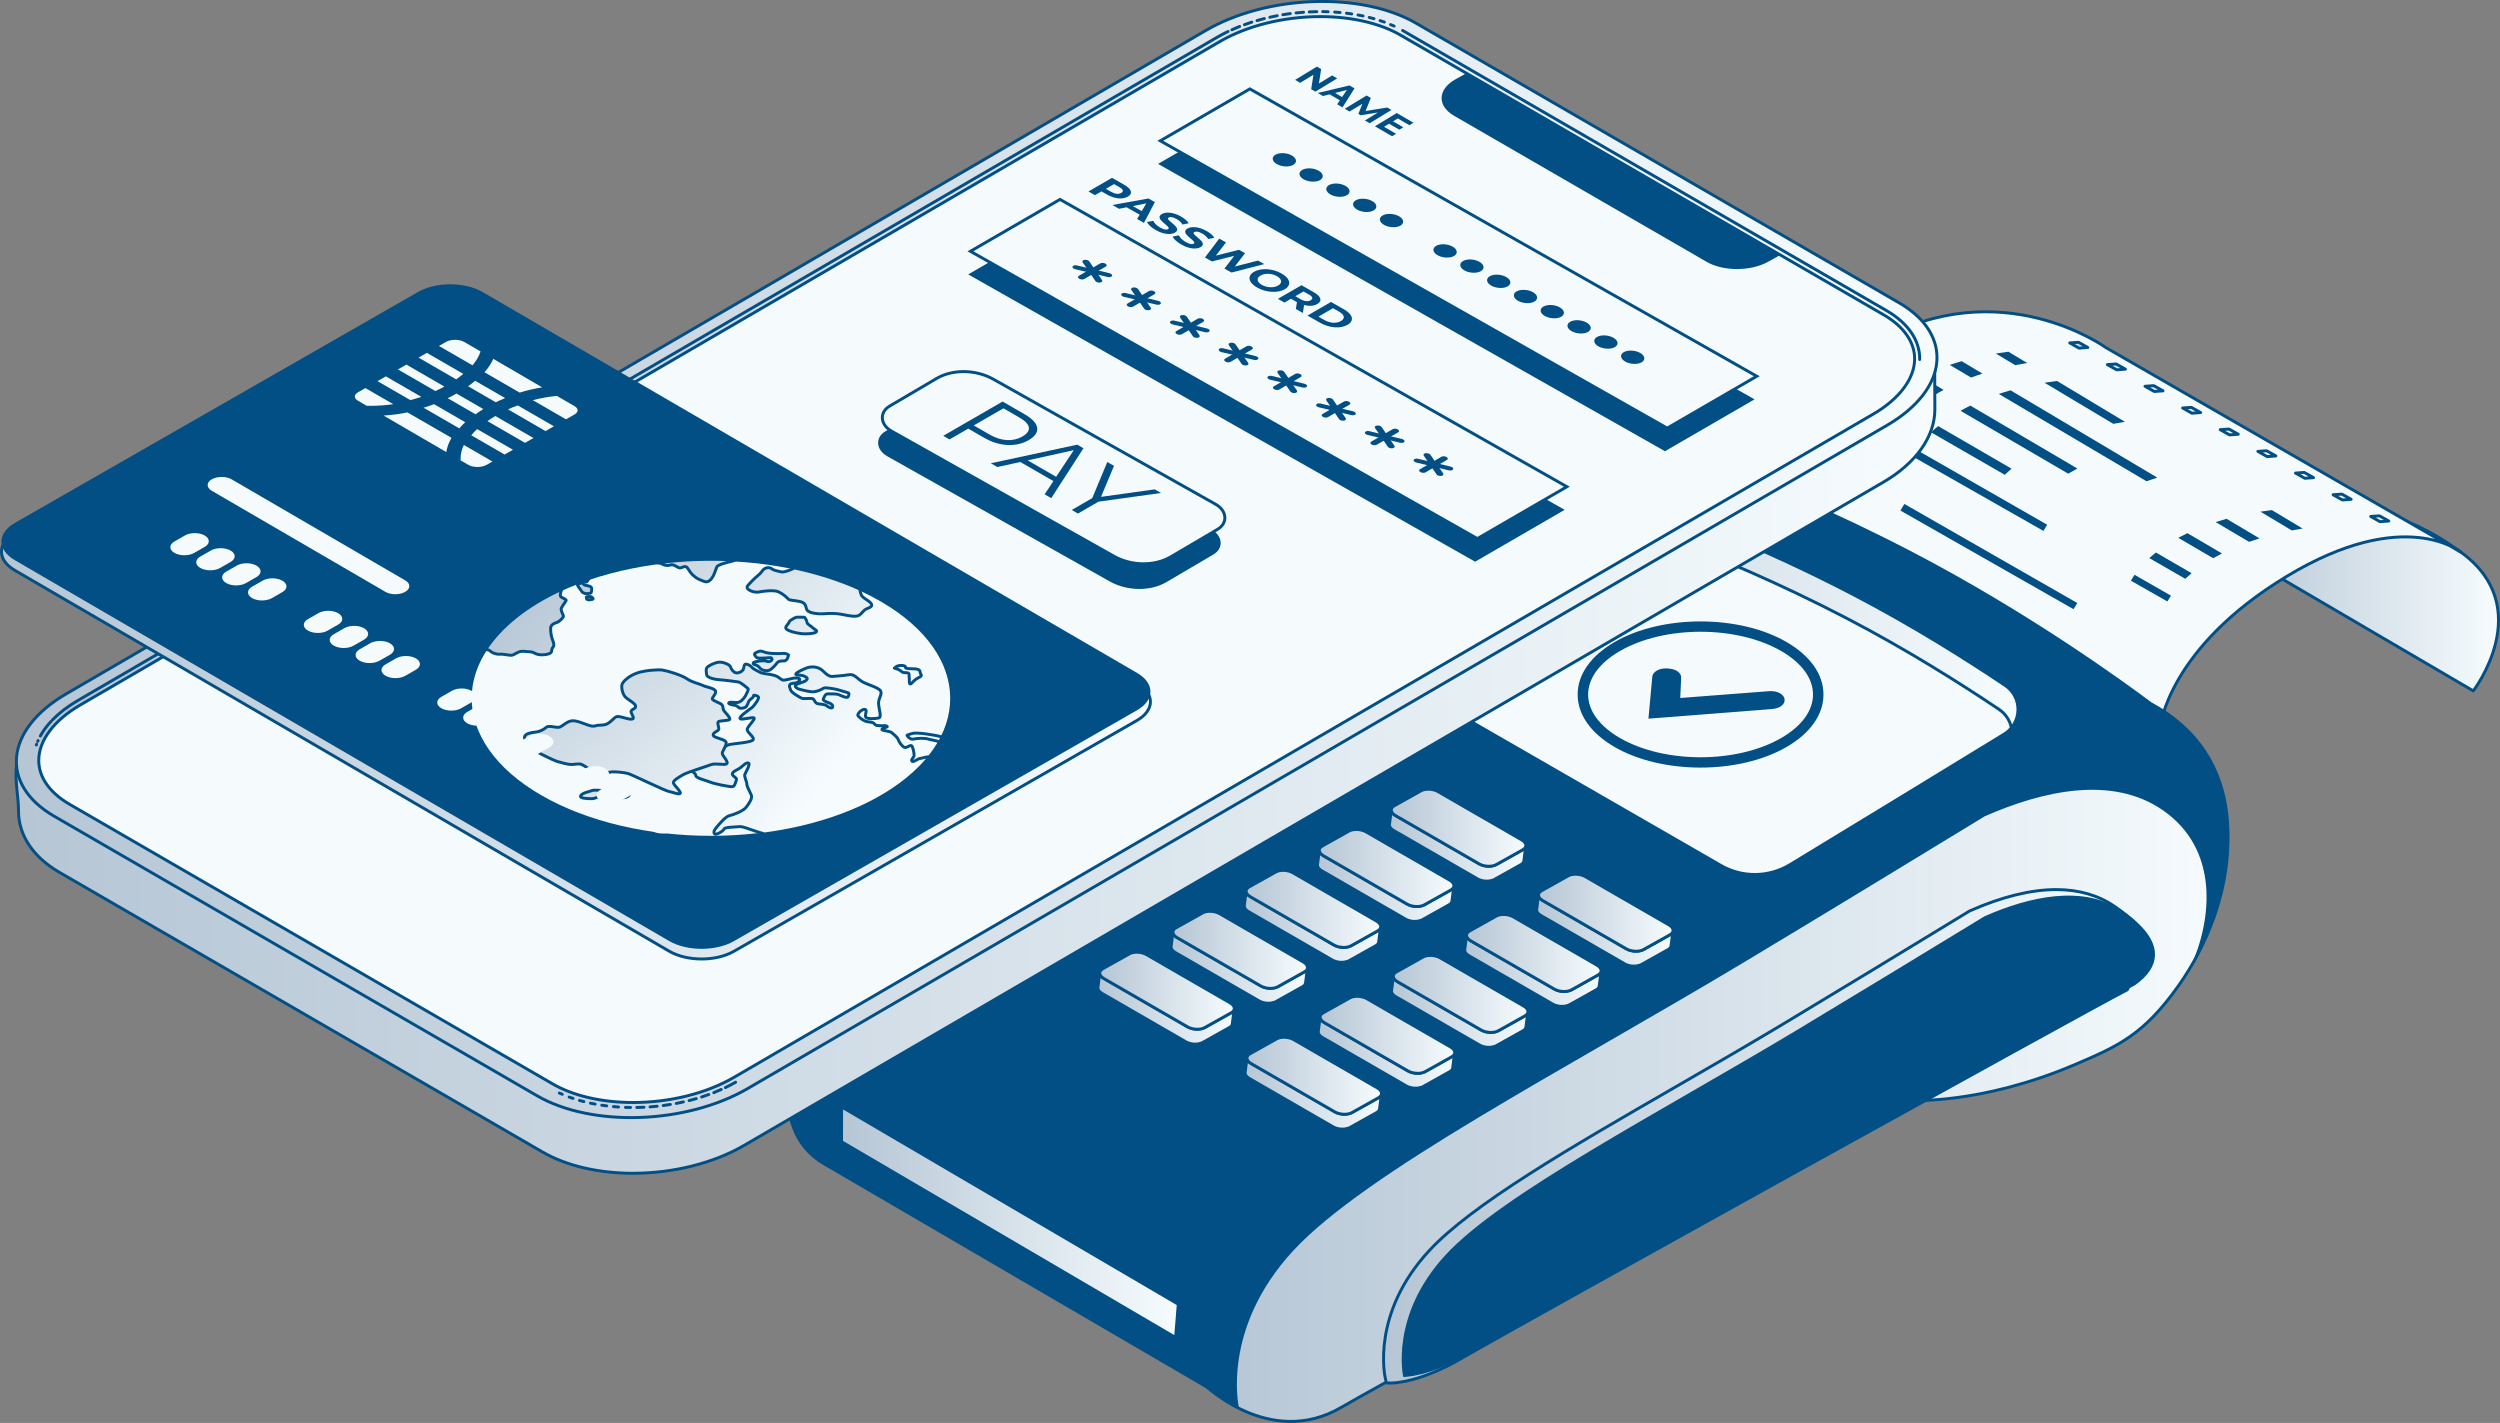 <?xml version="1.0" encoding="UTF-8"?><svg id="Layer_1" xmlns="http://www.w3.org/2000/svg" width="844.01" height="480.38" xmlns:xlink="http://www.w3.org/1999/xlink" viewBox="0 0 844.01 480.38"><rect x="0" y="0" width="844.01" height="480.38" fill="#808080" stroke="none"/><defs><linearGradient id="linear-gradient" x1="406.06" y1="353.06" x2="752.14" y2="353.06" gradientUnits="userSpaceOnUse"><stop offset="0" stop-color="#b6c6d5"/><stop offset="1" stop-color="#f6fcfe"/></linearGradient><linearGradient id="linear-gradient-2" x1="751.63" y1="203.54" x2="843.51" y2="203.54" xlink:href="#linear-gradient"/><linearGradient id="linear-gradient-3" x1="467.09" y1="383.61" x2="724.42" y2="383.61" xlink:href="#linear-gradient"/><linearGradient id="linear-gradient-4" x1="463.4" y1="233.74" x2="681.28" y2="233.74" xlink:href="#linear-gradient"/><linearGradient id="linear-gradient-5" x1="284.1" y1="412.63" x2="397.79" y2="412.63" xlink:href="#linear-gradient"/><linearGradient id="linear-gradient-6" x1="419.36" y1="256.69" x2="465.44" y2="256.69" xlink:href="#linear-gradient"/><linearGradient id="linear-gradient-7" x1="395.06" y1="270.28" x2="441.13" y2="270.28" xlink:href="#linear-gradient"/><linearGradient id="linear-gradient-8" x1="469.06" y1="285.38" x2="515.13" y2="285.38" xlink:href="#linear-gradient"/><linearGradient id="linear-gradient-9" x1="444.75" y1="298.97" x2="490.83" y2="298.97" xlink:href="#linear-gradient"/><linearGradient id="linear-gradient-10" x1="518.77" y1="314.08" x2="564.83" y2="314.08" xlink:href="#linear-gradient"/><linearGradient id="linear-gradient-11" x1="494.47" y1="327.67" x2="540.53" y2="327.67" xlink:href="#linear-gradient"/><linearGradient id="linear-gradient-12" x1="370.35" y1="284.1" x2="416.42" y2="284.1" xlink:href="#linear-gradient"/><linearGradient id="linear-gradient-13" x1="420.05" y1="312.79" x2="466.12" y2="312.79" xlink:href="#linear-gradient"/><linearGradient id="linear-gradient-14" x1="469.76" y1="341.49" x2="515.82" y2="341.49" xlink:href="#linear-gradient"/><linearGradient id="linear-gradient-15" x1="345.64" y1="297.91" x2="391.71" y2="297.91" xlink:href="#linear-gradient"/><linearGradient id="linear-gradient-16" x1="395.34" y1="326.6" x2="441.41" y2="326.6" xlink:href="#linear-gradient"/><linearGradient id="linear-gradient-17" x1="445.05" y1="355.3" x2="491.11" y2="355.3" xlink:href="#linear-gradient"/><linearGradient id="linear-gradient-18" x1="320.93" y1="311.73" x2="367" y2="311.73" xlink:href="#linear-gradient"/><linearGradient id="linear-gradient-19" x1="370.63" y1="340.42" x2="416.7" y2="340.42" xlink:href="#linear-gradient"/><linearGradient id="linear-gradient-20" x1="420.34" y1="369.12" x2="466.4" y2="369.12" xlink:href="#linear-gradient"/><linearGradient id="linear-gradient-21" x1="420" y1="250.75" x2="465.45" y2="250.75" xlink:href="#linear-gradient"/><linearGradient id="linear-gradient-22" x1="395.7" y1="264.34" x2="441.14" y2="264.34" xlink:href="#linear-gradient"/><linearGradient id="linear-gradient-23" x1="469.7" y1="279.44" x2="515.14" y2="279.44" xlink:href="#linear-gradient"/><linearGradient id="linear-gradient-24" x1="445.39" y1="293.03" x2="490.84" y2="293.03" xlink:href="#linear-gradient"/><linearGradient id="linear-gradient-25" x1="519.41" y1="308.14" x2="564.84" y2="308.14" xlink:href="#linear-gradient"/><linearGradient id="linear-gradient-26" x1="495.1" y1="321.73" x2="540.54" y2="321.73" xlink:href="#linear-gradient"/><linearGradient id="linear-gradient-27" x1="370.99" y1="278.15" x2="416.43" y2="278.15" xlink:href="#linear-gradient"/><linearGradient id="linear-gradient-28" x1="420.68" y1="306.85" x2="466.13" y2="306.85" xlink:href="#linear-gradient"/><linearGradient id="linear-gradient-29" x1="470.4" y1="335.54" x2="515.83" y2="335.54" xlink:href="#linear-gradient"/><linearGradient id="linear-gradient-30" x1="346.28" y1="291.97" x2="391.72" y2="291.97" xlink:href="#linear-gradient"/><linearGradient id="linear-gradient-31" x1="395.97" y1="320.66" x2="441.42" y2="320.66" xlink:href="#linear-gradient"/><linearGradient id="linear-gradient-32" x1="445.69" y1="349.36" x2="491.12" y2="349.36" xlink:href="#linear-gradient"/><linearGradient id="linear-gradient-33" x1="321.57" y1="305.78" x2="367.01" y2="305.78" xlink:href="#linear-gradient"/><linearGradient id="linear-gradient-34" x1="371.27" y1="334.48" x2="416.71" y2="334.48" xlink:href="#linear-gradient"/><linearGradient id="linear-gradient-35" x1="420.98" y1="363.17" x2="466.41" y2="363.17" xlink:href="#linear-gradient"/><linearGradient id="linear-gradient-36" x1="644.35" y1="86.56" x2="767.12" y2="150.61" xlink:href="#linear-gradient"/><linearGradient id="linear-gradient-37" x1="644.07" y1="87.11" x2="766.83" y2="151.16" xlink:href="#linear-gradient"/><linearGradient id="linear-gradient-38" x1="643.78" y1="87.66" x2="766.54" y2="151.71" xlink:href="#linear-gradient"/><linearGradient id="linear-gradient-39" x1="643.49" y1="88.21" x2="766.26" y2="152.26" xlink:href="#linear-gradient"/><linearGradient id="linear-gradient-40" x1="643.21" y1="88.75" x2="765.97" y2="152.81" xlink:href="#linear-gradient"/><linearGradient id="linear-gradient-41" x1="642.92" y1="89.3" x2="765.69" y2="153.35" xlink:href="#linear-gradient"/><linearGradient id="linear-gradient-42" x1="642.63" y1="89.85" x2="765.4" y2="153.9" xlink:href="#linear-gradient"/><linearGradient id="linear-gradient-43" x1="642.35" y1="90.4" x2="765.11" y2="154.45" xlink:href="#linear-gradient"/><linearGradient id="linear-gradient-44" x1="642.06" y1="90.95" x2="764.83" y2="155" xlink:href="#linear-gradient"/><linearGradient id="linear-gradient-45" x1="5.39" y1="205.98" x2="653.22" y2="205.98" xlink:href="#linear-gradient"/><linearGradient id="linear-gradient-46" x1="5.52" y1="188.91" x2="653.95" y2="188.91" xlink:href="#linear-gradient"/><linearGradient id="linear-gradient-47" x1=".5" y1="211.59" x2="388.39" y2="211.59" xlink:href="#linear-gradient"/><linearGradient id="linear-gradient-48" x1="181.92" y1="186.5" x2="278.83" y2="265.07" xlink:href="#linear-gradient"/><linearGradient id="linear-gradient-49" x1="204.6" y1="158.54" x2="301.5" y2="237.11" xlink:href="#linear-gradient"/><linearGradient id="linear-gradient-50" x1="201.55" y1="162.29" x2="298.46" y2="240.87" xlink:href="#linear-gradient"/><linearGradient id="linear-gradient-51" x1="211.37" y1="150.18" x2="308.28" y2="228.75" xlink:href="#linear-gradient"/><linearGradient id="linear-gradient-52" x1="168.83" y1="202.65" x2="265.74" y2="281.22" xlink:href="#linear-gradient"/><linearGradient id="linear-gradient-53" x1="181.13" y1="187.48" x2="278.04" y2="266.05" xlink:href="#linear-gradient"/><linearGradient id="linear-gradient-54" x1="195.33" y1="169.96" x2="292.24" y2="248.54" xlink:href="#linear-gradient"/><linearGradient id="linear-gradient-55" x1="203.17" y1="160.3" x2="300.07" y2="238.88" xlink:href="#linear-gradient"/><linearGradient id="linear-gradient-56" x1="211.66" y1="149.83" x2="308.57" y2="228.4" xlink:href="#linear-gradient"/><linearGradient id="linear-gradient-57" x1="150.57" y1="225.17" x2="247.48" y2="303.74" xlink:href="#linear-gradient"/><linearGradient id="linear-gradient-58" x1="164.76" y1="207.67" x2="261.67" y2="286.24" gradientTransform="translate(62.49 -41.89) rotate(13.2)" xlink:href="#linear-gradient"/><linearGradient id="linear-gradient-59" x1="183.76" y1="184.23" x2="280.68" y2="262.81" xlink:href="#linear-gradient"/><linearGradient id="linear-gradient-60" x1="182.18" y1="186.18" x2="279.09" y2="264.75" xlink:href="#linear-gradient"/></defs><path d="M735.35,332.95c-11.74,16.48-20.31,20.23-34.54,26.32-32.68,14.01-56.92,12.2-56.92,12.2,0,0-166.69,89.44-191.08,103.67-24.39,14.23-46.75-8.13-46.75-8.13l28.46-101.64,178.88-115.87s52.67-36.22,100.26-18.27c5.28,1.99,10.53,4.66,15.61,8.11,32.52,22.12,26.43,65.05,6.08,93.61Z" fill="url(#linear-gradient)" stroke="#014f84" stroke-linecap="round" stroke-linejoin="round"/><path d="M830.91,186.49c25.73,18.71,4.07,46.75,4.07,46.75l-83.34-48.79,46.75-10.16s10.16-4.07,32.52,12.2Z" fill="url(#linear-gradient-2)" stroke="#014f84" stroke-linecap="round" stroke-linejoin="round"/><path d="M589.01,164.13s3.07-24.98,44.72-48.79c41.65-23.8,77.25,2.03,77.25,2.03l119.93,69.11s-18.94-16.06-58.95,8.13c-40.01,24.19-42.69,50.82-42.69,50.82l-140.26-81.31Z" fill="#f5fbfd" stroke="#014f84" stroke-miterlimit="10"/><path d="M731.96,240.55c-1.86-1.27-3.74-2.4-5.64-3.44-9.56-7.16-41.44-30.29-80.39-50.61-26.72-13.94-50.78-23.9-66.49-29.87-11.82-4.49-24.97-3.78-36.22,1.99-24.73,12.68-74.21,38.9-137.16,76.67-91.47,54.88-117.9,79.28-134.16,105.7-10.06,16.35-7.67,31.14-4.39,40.05,1.9,5.14,5.56,9.42,10.29,12.18l140.45,81.93s-6.1-26.43,18.29-52.85c24.39-26.43,91.47-60.98,152.46-97.57,24.35-14.61,54.79-33.12,81.1-49.17,19.26-8.46,42.82-13.96,60.04-2.06,19.03,13.16,16.87,36.63,9.29,53.26,16.21-27.94,21.53-66.29-7.48-86.21Z" fill="#014f84" stroke-width="0"/><path d="M468.05,466.86l-.36-1.54c-.2-.88-4.77-21.88,14.75-43.03,14.44-15.64,47.8-34.89,83.13-55.28,11.9-6.87,24.2-13.97,36.15-21.13,18.27-10.96,41.13-24.87,63.12-38.27l.12-.07.12-.05c10.78-4.75,20.58-7.16,29.13-7.16,7.6,0,14.23,1.92,19.71,5.7,13.18,9.11,11.87,13.03,7.35,21.81-.84,1.63-1.8,3.49-2.77,5.64l-.29.65-.63.33c-13.48,6.93-206.08,113.58-224,124.04-14.01,8.17-22.89,8.41-23.85,8.41l-1.67-.03Z" fill="url(#linear-gradient-3)" stroke="#014f84" stroke-linecap="round" stroke-linejoin="round"/><path d="M716.82,307.7c-13.45-9.28-31.84-4.97-46.86,1.65-20.49,12.48-44.17,26.9-63.13,38.28-47.53,28.52-99.81,55.45-118.82,76.05-19.01,20.6-14.26,41.19-14.26,41.19,0,0,8.64.17,22.87-8.13,19.01-11.09,212.13-117.94,224.09-124.09,8.57-5.89,10.87-14.75-3.88-24.94Z" fill="#014f84" stroke-width="0"/><path d="M676.6,247.82c-19.07,11.69-46.53,28.46-72.27,44.07-2.62,1.59-5.49,2.6-8.44,3.05-5.08.79-10.37-.12-14.98-2.78l-.75-.43-31.73-18.29-7.72-4.43-17.64-10.16-25.35-14.6-31.3-18.03c-4.02-2.34-4.02-8.15.02-10.45,12.46-7.07,23.88-13.42,34.13-19.01,10.31-5.61,19.39-10.47,27.1-14.51,4.43-2.32,8.4-4.37,11.87-6.16,2.22-1.14,4.53-2.03,6.91-2.64,2.62-.73,5.33-1.1,8.03-1.16,4.41-.12,8.86.63,13.09,2.26,5.45,2.09,11.93,4.68,19.15,7.77,4.86,2.07,10.06,4.37,15.53,6.91,7.44,3.44,15.39,7.3,23.56,11.57,19.9,10.39,37.85,21.67,51.14,30.61,5.92,3.96,5.73,12.7-.35,16.42Z" fill="url(#linear-gradient-4)" stroke="#014f84" stroke-linecap="round" stroke-linejoin="round"/><path d="M674.92,239.52c-13.29-8.93-31.23-20.23-51.14-30.62-23.12-12.05-44.15-20.83-58.24-26.23-9.14-3.51-19.32-2.94-28.03,1.54-15.5,7.97-40.93,21.41-73.09,39.68-.07.04-.11.1-.18.14.5.86,1.22,1.62,2.18,2.18l114.51,65.95c7.27,4.19,16.23,4.09,23.41-.26,25.74-15.61,53.2-32.39,72.27-44.06.97-.59,1.77-1.32,2.44-2.13-.48-2.39-1.84-4.64-4.13-6.18Z" fill="#f5fbfd" stroke="#014f84" stroke-miterlimit="10"/><path d="M557.81,228.49c.15-1.62,2.13-2.84,4.61-2.84.27,0,.54.01.81.04l.51.06c2.32.26,3.9,1.52,3.83,3.08l-.31,6.81,30.04-2.3c.19-.01.38-.02.57-.02,2.27,0,4.14,1.01,4.55,2.45.18.64.05,1.3-.35,1.87-.66.94-2.02,1.58-3.63,1.71l-41.92,3.27,1.3-14.14Z" fill="#014f84" stroke-width="0"/><path d="M574.12,259.14c-10.49,0-20.99-2.31-28.98-6.92-8.07-4.66-12.52-10.96-12.52-17.75s4.45-13.09,12.52-17.75c15.98-9.23,41.98-9.23,57.95,0,8.07,4.66,12.52,10.96,12.52,17.75s-4.45,13.09-12.52,17.75c-7.99,4.61-18.48,6.92-28.98,6.92ZM574.12,213.28c-9.85,0-19.71,2.17-27.21,6.5-6.94,4-10.75,9.22-10.75,14.69s3.82,10.69,10.75,14.69c15.01,8.66,39.42,8.66,54.42,0,6.94-4,10.75-9.22,10.75-14.69s-3.82-10.69-10.75-14.69c-7.5-4.33-17.36-6.5-27.21-6.5Z" fill="#014f84" stroke-width="0"/><polygon points="396.89 451.57 284.1 385.45 284.13 373.69 397.79 440.32 396.89 451.57" fill="url(#linear-gradient-5)" stroke="#014f84" stroke-linecap="round" stroke-linejoin="round"/><path d="M465.14,257.58s0,0,0,.01c-.17.21-.4.41-.7.58l-9.01,5.04c-.28.15-.62.24-.96.33-.17.04-.33.1-.51.13-.41.07-.85.1-1.29.08-.03,0-.06,0-.09,0-.51-.03-1.03-.1-1.52-.24,0,0,0,0,0,0-.51-.14-.99-.33-1.42-.58l-28.21-16.29c-1.01-.59-1.49-1.34-1.4-2.03l-.64,5.03c-.09.69.39,1.45,1.4,2.03l28.21,16.29s.03.02.05.03c.16.09.33.17.5.25.14.06.29.12.44.17.14.05.28.09.42.13,0,0,0,0,0,0,0,0,0,0,0,0,.14.04.28.07.42.1.15.03.3.06.45.08.16.02.32.04.49.05.06,0,.11,0,.17,0,.03,0,.06,0,.09,0,.1,0,.2.01.3.01.28,0,.55-.02.81-.05.06,0,.11-.03.18-.04.18-.03.34-.08.52-.13.18-.05.38-.07.54-.13.15-.06.28-.12.41-.2l9.01-5.04c.06-.03.12-.07.17-.1.12-.08.22-.16.31-.24.08-.07.15-.15.21-.23,0,0,0,0,0-.01,0,0,0,0,0-.01.05-.07.1-.13.14-.2.04-.08.08-.15.1-.23.03-.08.04-.16.05-.24l.64-5.03c-.03.24-.13.47-.29.68Z" fill="url(#linear-gradient-6)" stroke="#014f84" stroke-linecap="round" stroke-linejoin="round"/><path d="M440.84,271.16s0,0,0,.01c-.17.21-.4.41-.7.58l-9.01,5.04c-.28.15-.62.24-.96.33-.17.05-.33.1-.52.13-.41.06-.85.1-1.29.08-.03,0-.06,0-.09,0-.51-.03-1.02-.1-1.52-.24,0,0,0,0,0,0-.51-.14-.99-.33-1.42-.58l-28.21-16.29c-1.01-.59-1.49-1.34-1.4-2.03l-.64,5.03c-.09.69.39,1.45,1.4,2.03l28.21,16.29s.03.02.05.03c.16.09.33.17.5.25.14.06.29.12.44.17.14.05.28.09.42.13,0,0,0,0,0,0,0,0,0,0,0,0,.14.04.28.07.42.1.15.03.3.06.45.08.16.02.32.04.49.05.06,0,.11,0,.17,0,.03,0,.06,0,.09,0,.1,0,.2.01.3.01.28,0,.55-.02.81-.05.06,0,.12-.03.18-.04.18-.03.34-.08.51-.13.18-.05.38-.07.54-.14.15-.06.28-.12.41-.2l9.01-5.04c.06-.03.12-.07.17-.1.12-.08.22-.16.31-.24.08-.07.15-.15.21-.23,0,0,0,0,0-.01,0,0,0,0,0,0,.05-.07.1-.13.14-.2.04-.08.08-.15.1-.23.03-.08.04-.16.06-.24l.64-5.03c-.03.24-.13.47-.29.68Z" fill="url(#linear-gradient-7)" stroke="#014f84" stroke-linecap="round" stroke-linejoin="round"/><path d="M514.84,286.27s0,0,0,.01c-.17.21-.4.41-.7.58l-9.01,5.04c-.28.15-.62.24-.96.33-.17.04-.33.1-.51.13-.42.07-.85.1-1.29.08-.03,0-.06,0-.09,0-.51-.03-1.03-.1-1.52-.24,0,0,0,0,0,0-.51-.14-.99-.33-1.42-.58l-28.21-16.29c-1.01-.59-1.49-1.34-1.4-2.03l-.64,5.03c-.09.69.39,1.45,1.4,2.03l28.21,16.29s.03.02.05.03c.16.09.33.17.5.25.14.06.29.12.44.17.14.05.28.09.42.13,0,0,0,0,0,0,0,0,0,0,0,0,.14.04.28.07.42.1.15.03.3.06.45.08.16.02.32.04.49.05.06,0,.11,0,.17,0,.03,0,.06,0,.09,0,.1,0,.2.01.3.01.28,0,.55-.02.81-.05.06,0,.12-.03.18-.04.18-.03.34-.08.51-.13.18-.05.38-.07.54-.13.15-.06.28-.12.41-.2l9.01-5.04c.06-.03.12-.07.17-.1.12-.08.22-.16.31-.24.08-.07.15-.15.21-.23,0,0,0,0,0-.01,0,0,0,0,0-.01.05-.07.1-.13.14-.2.04-.08.08-.15.1-.23.03-.08.04-.16.05-.24l.64-5.03c-.03.24-.13.47-.29.68Z" fill="url(#linear-gradient-8)" stroke="#014f84" stroke-linecap="round" stroke-linejoin="round"/><path d="M490.54,299.86s0,0,0,.01c-.17.21-.4.41-.7.58l-9.01,5.04c-.28.15-.62.24-.96.33-.17.04-.33.1-.51.13-.41.06-.85.1-1.29.08-.03,0-.06,0-.09,0-.51-.03-1.02-.1-1.52-.24,0,0,0,0,0,0-.51-.14-.99-.33-1.42-.58l-28.21-16.29c-1.01-.59-1.49-1.34-1.4-2.03l-.64,5.03c-.09.69.39,1.45,1.4,2.03l28.21,16.29s.03.02.05.03c.16.09.33.17.5.25.14.06.29.12.44.17.14.05.28.09.42.13,0,0,0,0,0,0,0,0,0,0,0,0,.14.04.28.07.42.1.15.03.3.06.45.08.16.02.32.04.49.05.06,0,.11,0,.17,0,.03,0,.06,0,.09,0,.1,0,.2.01.3.01.28,0,.55-.02.81-.05.06,0,.12-.03.18-.04.18-.03.34-.08.51-.13.18-.05.38-.07.55-.14.15-.06.28-.12.41-.2l9.01-5.04c.06-.03.12-.07.17-.1.12-.08.22-.16.31-.24.08-.07.15-.15.21-.23,0,0,0,0,0-.01,0,0,0,0,0,0,.05-.07.1-.13.14-.2.04-.08.08-.15.1-.23.03-.08.04-.16.06-.24l.64-5.03c-.03.24-.13.47-.29.68Z" fill="url(#linear-gradient-9)" stroke="#014f84" stroke-linecap="round" stroke-linejoin="round"/><path d="M564.54,314.96s0,0,0,.01c-.17.21-.4.41-.7.58l-9.01,5.04c-.28.15-.62.24-.96.33-.17.05-.33.1-.52.13-.41.07-.85.1-1.29.08-.03,0-.06,0-.09,0-.51-.03-1.03-.1-1.52-.24,0,0,0,0,0,0-.51-.14-.99-.33-1.42-.58l-28.2-16.28c-1.01-.59-1.49-1.34-1.4-2.03l-.64,5.03c-.09.69.39,1.45,1.4,2.03l28.2,16.28s.03.02.05.03c.16.09.33.17.5.25.14.06.29.12.44.17.14.05.28.09.42.13,0,0,0,0,0,0,0,0,0,0,0,0,.14.04.28.07.42.1.15.03.3.06.44.08.16.02.32.04.49.05.06,0,.11,0,.17,0,.03,0,.06,0,.09,0,.1,0,.2.01.3.01.28,0,.55-.02.81-.05.06,0,.12-.03.18-.04.18-.03.34-.08.51-.13.18-.05.38-.07.54-.13.15-.06.28-.12.41-.2l9.01-5.04c.06-.03.12-.07.17-.1.12-.08.22-.16.31-.24.08-.07.15-.15.21-.23,0,0,0,0,0-.01,0,0,0,0,0,0,.05-.07.1-.13.14-.2.04-.08.08-.15.1-.23.03-.08.04-.16.05-.24l.64-5.03c-.03.24-.13.47-.29.68Z" fill="url(#linear-gradient-10)" stroke="#014f84" stroke-linecap="round" stroke-linejoin="round"/><path d="M540.24,328.55s0,0,0,.01c-.17.21-.4.41-.7.58l-9.01,5.04c-.28.15-.62.24-.96.33-.17.04-.33.1-.51.13-.41.07-.85.1-1.29.08-.03,0-.06,0-.09,0-.51-.03-1.03-.1-1.52-.24,0,0,0,0,0,0-.51-.14-.99-.33-1.42-.58l-28.2-16.28c-1.01-.59-1.49-1.34-1.4-2.03l-.64,5.03c-.09.69.39,1.45,1.4,2.03l28.2,16.28s.03.02.05.03c.16.09.33.17.5.25.14.06.29.12.44.17.14.05.28.09.42.13,0,0,0,0,0,0,0,0,0,0,0,0,.14.04.28.07.42.1.15.03.3.06.45.08.16.02.32.04.49.05.06,0,.11,0,.17,0,.03,0,.06,0,.1,0,.1,0,.2.01.3.01.28,0,.55-.02.81-.05.06,0,.11-.03.18-.04.18-.03.34-.08.51-.13.18-.05.38-.07.55-.14.15-.06.28-.12.41-.2l9.01-5.04c.06-.03.12-.07.17-.1.12-.08.22-.16.31-.24.08-.07.15-.15.21-.23,0,0,0,0,0-.01,0,0,0,0,0,0,.05-.07.1-.13.14-.2.04-.08.08-.15.1-.23.03-.08.04-.16.06-.24l.64-5.03c-.03.24-.13.47-.29.68Z" fill="url(#linear-gradient-11)" stroke="#014f84" stroke-linecap="round" stroke-linejoin="round"/><path d="M416.13,284.98s0,0,0,.01c-.17.21-.4.41-.7.58l-9.01,5.04c-.28.15-.62.24-.96.33-.17.04-.33.1-.51.13-.41.07-.85.1-1.29.08-.03,0-.06,0-.09,0-.51-.03-1.03-.1-1.52-.24,0,0,0,0,0,0-.51-.14-.99-.33-1.42-.58l-28.21-16.29c-1.01-.59-1.49-1.34-1.4-2.03l-.64,5.03c-.09.69.39,1.45,1.4,2.03l28.21,16.29s.03.02.05.03c.16.09.33.17.5.25.14.06.29.12.44.17.14.05.28.09.42.13,0,0,0,0,0,0,0,0,0,0,0,0,.14.04.28.07.42.1.15.03.3.06.45.08.16.02.32.04.49.05.06,0,.11,0,.17,0,.03,0,.06,0,.09,0,.1,0,.2.01.3.01.28,0,.55-.02.81-.05.06,0,.11-.03.18-.04.18-.03.34-.08.52-.13.18-.05.38-.07.54-.14.15-.06.28-.12.41-.2l9.01-5.04c.06-.03.12-.07.17-.1.12-.08.22-.16.31-.24.08-.07.15-.15.21-.23,0,0,0,0,0-.01,0,0,0,0,0-.01.05-.07.1-.13.14-.2.04-.08.08-.15.1-.23.03-.08.04-.16.05-.24l.64-5.03c-.03.24-.13.47-.29.68Z" fill="url(#linear-gradient-12)" stroke="#014f84" stroke-linecap="round" stroke-linejoin="round"/><path d="M465.83,313.67s0,0,0,.01c-.17.21-.4.41-.7.58l-9.01,5.04c-.28.15-.62.24-.96.33-.17.04-.33.1-.51.13-.41.06-.85.1-1.29.08-.03,0-.06,0-.09,0-.51-.03-1.03-.1-1.52-.24,0,0,0,0,0,0-.51-.14-.99-.33-1.42-.58l-28.21-16.29c-1.01-.59-1.49-1.34-1.4-2.03l-.64,5.03c-.09.69.39,1.45,1.4,2.03l28.21,16.29s.03.02.05.03c.16.09.33.17.5.25.14.06.29.12.44.17.14.05.28.09.42.13,0,0,0,0,0,0,0,0,0,0,0,0,.14.04.28.07.42.1.15.03.3.06.44.08.16.02.32.04.49.05.06,0,.11,0,.17,0,.03,0,.06,0,.09,0,.1,0,.2.01.3.01.28,0,.55-.02.81-.05.06,0,.12-.03.18-.04.18-.03.34-.08.51-.13.18-.05.38-.07.55-.14.15-.06.28-.12.41-.2l9.01-5.04c.06-.03.12-.07.17-.1.12-.08.22-.16.31-.24.08-.07.15-.15.21-.23,0,0,0,0,0-.01,0,0,0,0,0-.01.05-.07.1-.13.13-.2.04-.08.08-.15.1-.23.03-.08.04-.16.05-.24l.64-5.03c-.03.24-.13.47-.29.68Z" fill="url(#linear-gradient-13)" stroke="#014f84" stroke-linecap="round" stroke-linejoin="round"/><path d="M515.53,342.37s0,0,0,.01c-.17.21-.4.41-.7.58l-9.01,5.04c-.28.15-.62.24-.96.33-.17.04-.33.1-.51.13-.42.07-.85.1-1.29.08-.03,0-.06,0-.09,0-.51-.03-1.03-.1-1.52-.24,0,0,0,0,0,0-.51-.14-.99-.33-1.42-.58l-28.2-16.28c-1.01-.59-1.49-1.34-1.4-2.03l-.64,5.03c-.09.69.39,1.45,1.4,2.03l28.2,16.28s.03.02.05.03c.16.09.33.17.5.25.14.06.29.12.44.17.14.05.28.09.42.13,0,0,0,0,0,0,0,0,0,0,0,0,.14.04.28.07.42.1.15.03.3.06.45.08.16.02.32.04.49.05.06,0,.11,0,.17,0,.03,0,.06,0,.09,0,.1,0,.2.01.3.01.28,0,.55-.02.81-.05.06,0,.12-.03.18-.04.18-.03.34-.08.51-.13.18-.05.38-.07.54-.13.15-.06.28-.12.41-.2l9.01-5.04c.06-.03.12-.07.17-.1.12-.08.22-.16.31-.24.08-.07.15-.15.21-.23,0,0,0,0,0-.01,0,0,0,0,0-.01.05-.07.1-.13.14-.2.04-.08.08-.15.1-.23.03-.08.04-.16.06-.24l.64-5.03c-.03.24-.13.47-.29.68Z" fill="url(#linear-gradient-14)" stroke="#014f84" stroke-linecap="round" stroke-linejoin="round"/><path d="M391.42,298.79s0,0,0,0c-.17.21-.4.41-.7.58l-9.01,5.04c-.28.15-.62.24-.96.33-.17.04-.33.1-.51.13-.42.07-.85.1-1.29.08-.03,0-.06,0-.09,0-.51-.03-1.03-.1-1.52-.24,0,0,0,0,0,0-.51-.14-.99-.33-1.42-.58l-28.21-16.29c-1.01-.59-1.49-1.34-1.4-2.03l-.64,5.03c-.09.69.39,1.45,1.4,2.03l28.21,16.29s.03.02.05.03c.16.09.33.17.5.25.14.06.29.12.44.17.14.05.28.09.42.13,0,0,0,0,0,0,0,0,0,0,0,0,.14.04.28.07.42.1.15.03.3.06.45.08.16.02.32.04.49.05.06,0,.11,0,.17,0,.03,0,.06,0,.09,0,.1,0,.2.01.3.01.28,0,.55-.02.81-.05.06,0,.12-.03.18-.04.18-.03.34-.08.51-.13.18-.05.38-.07.55-.13.15-.06.28-.12.41-.2l9.01-5.04c.06-.03.12-.07.17-.1.12-.08.22-.16.31-.24.08-.07.15-.15.21-.23,0,0,0,0,0-.01,0,0,0,0,0,0,.05-.07.1-.13.14-.2.04-.08.08-.15.1-.23.03-.08.04-.16.05-.24l.64-5.03c-.03.24-.13.47-.29.68Z" fill="url(#linear-gradient-15)" stroke="#014f84" stroke-linecap="round" stroke-linejoin="round"/><path d="M441.12,327.49s0,0,0,0c-.17.21-.4.41-.7.58l-9.01,5.04c-.28.15-.62.24-.96.33-.17.04-.33.1-.51.13-.42.06-.85.1-1.29.08-.03,0-.06,0-.09,0-.51-.03-1.03-.1-1.52-.24,0,0,0,0,0,0-.51-.14-.99-.33-1.42-.58l-28.21-16.29c-1.01-.58-1.49-1.34-1.4-2.03l-.64,5.03c-.09.69.39,1.45,1.4,2.03l28.21,16.29s.03.02.05.03c.16.09.33.17.5.25.14.06.29.12.44.17.14.05.28.09.42.13,0,0,0,0,0,0,0,0,0,0,0,0,.14.04.28.07.42.1.15.03.3.06.45.08.16.02.32.04.49.05.06,0,.11,0,.17,0,.03,0,.06,0,.09,0,.1,0,.2.01.3.01.28,0,.55-.02.81-.05.06,0,.12-.03.18-.04.18-.03.34-.08.51-.13.18-.05.38-.07.55-.13.15-.06.28-.12.41-.2l9.01-5.04c.06-.03.12-.07.17-.1.12-.08.22-.16.31-.24.08-.07.15-.15.21-.23,0,0,0,0,0-.01,0,0,0,0,0-.01.05-.07.1-.13.14-.2.04-.08.08-.15.1-.23.03-.08.04-.16.05-.24l.64-5.03c-.03.24-.13.47-.29.68Z" fill="url(#linear-gradient-16)" stroke="#014f84" stroke-linecap="round" stroke-linejoin="round"/><path d="M490.82,356.18s0,0,0,0c-.17.21-.4.41-.7.58l-9.01,5.04c-.28.15-.62.24-.96.33-.17.04-.33.1-.52.13-.41.07-.85.1-1.29.08-.03,0-.06,0-.1,0-.51-.03-1.02-.1-1.52-.24,0,0,0,0,0,0-.51-.14-.99-.33-1.42-.58l-28.2-16.28c-1.01-.59-1.49-1.34-1.4-2.03l-.64,5.03c-.09.69.39,1.45,1.4,2.03l28.2,16.28s.03.02.05.03c.16.09.33.17.5.25.14.06.29.12.44.17.14.05.28.09.42.13,0,0,0,0,0,0,0,0,0,0,0,0,.14.04.28.07.42.1.15.03.3.06.45.08.16.02.32.04.49.05.06,0,.11,0,.17,0,.03,0,.06,0,.09,0,.1,0,.2.01.3.01.28,0,.55-.02.81-.05.06,0,.12-.03.18-.04.18-.03.34-.08.51-.13.18-.05.38-.07.55-.13.15-.06.28-.12.41-.2l9.01-5.04c.06-.03.12-.07.17-.1.12-.08.22-.16.31-.24.08-.07.15-.15.21-.23,0,0,0,0,0-.01,0,0,0,0,0-.01.05-.07.1-.13.14-.2.04-.08.08-.15.1-.23.03-.08.04-.16.05-.24l.64-5.03c-.03.24-.13.47-.29.68Z" fill="url(#linear-gradient-17)" stroke="#014f84" stroke-linecap="round" stroke-linejoin="round"/><path d="M366.71,312.61s0,0,0,.01c-.17.21-.4.41-.7.58l-9.01,5.04c-.28.15-.62.24-.96.33-.17.05-.33.1-.52.13-.41.07-.85.1-1.29.08-.03,0-.06,0-.09,0-.51-.03-1.03-.1-1.52-.24,0,0,0,0,0,0-.51-.14-.99-.33-1.42-.58l-28.21-16.29c-1.01-.59-1.49-1.34-1.4-2.03l-.64,5.03c-.09.69.39,1.45,1.4,2.03l28.21,16.29s.03.02.05.03c.16.09.33.17.5.25.14.06.29.12.44.17.14.05.28.09.42.13,0,0,0,0,0,0,0,0,0,0,0,0,.14.04.28.07.42.1.15.03.3.06.45.08.16.02.32.04.49.05.06,0,.11,0,.17,0,.03,0,.06,0,.09,0,.1,0,.2.01.3.01.28,0,.55-.02.81-.05.06,0,.12-.03.18-.04.18-.03.34-.08.51-.13.18-.05.38-.07.55-.14.15-.06.28-.12.41-.2l9.01-5.04c.06-.03.12-.07.17-.1.12-.08.22-.16.31-.24.08-.07.15-.15.21-.23,0,0,0,0,0-.01,0,0,0,0,0,0,.05-.07.1-.13.14-.2.04-.08.08-.15.1-.23.03-.08.04-.16.06-.24l.64-5.03c-.03.24-.13.47-.29.68Z" fill="url(#linear-gradient-18)" stroke="#014f84" stroke-linecap="round" stroke-linejoin="round"/><path d="M416.41,341.3s0,0,0,0c-.17.21-.4.41-.7.58l-9.01,5.04c-.28.15-.62.24-.96.33-.17.04-.33.1-.51.13-.41.07-.85.1-1.29.08-.03,0-.06,0-.09,0-.51-.03-1.02-.1-1.52-.24,0,0,0,0,0,0-.51-.14-.99-.33-1.42-.58l-28.21-16.29c-1.01-.59-1.49-1.34-1.4-2.03l-.64,5.03c-.09.69.39,1.45,1.4,2.03l28.21,16.29s.03.02.05.03c.16.09.33.17.5.25.14.06.29.12.44.17.14.05.28.09.42.13,0,0,0,0,0,0,0,0,0,0,0,0,.14.04.28.07.42.1.15.03.3.06.44.08.16.02.32.04.49.05.06,0,.11,0,.17,0,.03,0,.06,0,.09,0,.1,0,.2.01.3.01.28,0,.55-.02.81-.05.06,0,.12-.03.18-.04.18-.03.34-.08.51-.13.18-.05.38-.07.55-.14.15-.06.28-.12.41-.2l9.01-5.04c.06-.03.12-.07.17-.1.12-.08.22-.16.31-.24.08-.07.15-.15.21-.23,0,0,0,0,0-.01,0,0,0,0,0-.01.05-.07.1-.13.14-.2.04-.08.08-.15.1-.23.03-.08.04-.16.05-.24l.64-5.03c-.03.24-.13.47-.29.68Z" fill="url(#linear-gradient-19)" stroke="#014f84" stroke-linecap="round" stroke-linejoin="round"/><path d="M466.11,370s0,0,0,0c-.17.21-.4.41-.7.58l-9.01,5.04c-.28.15-.62.24-.96.33-.17.04-.33.1-.51.13-.41.07-.85.1-1.29.08-.03,0-.06,0-.09,0-.51-.03-1.03-.1-1.52-.24,0,0,0,0,0,0-.51-.14-.99-.33-1.42-.58l-28.2-16.28c-1.01-.59-1.49-1.34-1.4-2.03l-.64,5.03c-.09.69.39,1.45,1.4,2.03l28.2,16.28s.03.02.05.03c.16.09.33.17.5.25.14.06.29.12.44.17.14.05.28.09.42.13,0,0,0,0,0,0,0,0,0,0,0,0,.14.04.28.07.42.1.15.03.3.06.45.08.16.02.32.04.49.05.06,0,.11,0,.17,0,.03,0,.06,0,.09,0,.1,0,.2.01.3.01.28,0,.55-.02.81-.05.06,0,.12-.03.18-.04.18-.03.34-.08.52-.13.18-.05.38-.07.54-.13.15-.06.28-.12.41-.2l9.01-5.04c.06-.03.12-.07.17-.1.12-.08.22-.16.31-.24.08-.07.15-.15.21-.23,0,0,0,0,0-.01,0,0,0,0,0-.01.05-.07.1-.13.14-.2.04-.08.08-.15.1-.23.03-.08.04-.16.05-.24l.64-5.03c-.03.24-.13.47-.29.68Z" fill="url(#linear-gradient-20)" stroke="#014f84" stroke-linecap="round" stroke-linejoin="round"/><path d="M464.03,254.86c1.72.99,1.89,2.47.4,3.3l-9.01,5.04c-1.49.83-4.09.71-5.8-.28l-28.21-16.29c-1.72-.99-1.89-2.47-.4-3.3l9.01-5.04c1.49-.83,4.09-.71,5.8.28l28.21,16.29Z" fill="url(#linear-gradient-21)" stroke="#014f84" stroke-linecap="round" stroke-linejoin="round"/><path d="M439.73,268.45c1.72.99,1.89,2.47.4,3.3l-9.01,5.04c-1.49.84-4.09.71-5.8-.28l-28.21-16.29c-1.72-.99-1.89-2.47-.4-3.3l9.01-5.04c1.49-.84,4.09-.71,5.8.28l28.21,16.29Z" fill="url(#linear-gradient-22)" stroke="#014f84" stroke-linecap="round" stroke-linejoin="round"/><path d="M513.73,283.56c1.72.99,1.89,2.46.4,3.3l-9.01,5.04c-1.49.84-4.09.71-5.8-.28l-28.21-16.29c-1.72-.99-1.89-2.46-.4-3.3l9.01-5.04c1.49-.84,4.09-.71,5.8.28l28.21,16.29Z" fill="url(#linear-gradient-23)" stroke="#014f84" stroke-linecap="round" stroke-linejoin="round"/><path d="M489.43,297.15c1.72.99,1.89,2.47.4,3.3l-9.01,5.04c-1.49.84-4.09.71-5.8-.28l-28.21-16.29c-1.72-.99-1.89-2.46-.4-3.3l9.01-5.04c1.49-.83,4.09-.71,5.8.28l28.21,16.29Z" fill="url(#linear-gradient-24)" stroke="#014f84" stroke-linecap="round" stroke-linejoin="round"/><path d="M563.43,312.25c1.72.99,1.89,2.47.4,3.3l-9.01,5.04c-1.49.84-4.09.71-5.8-.28l-28.2-16.28c-1.72-.99-1.89-2.47-.4-3.3l9.01-5.04c1.49-.83,4.09-.71,5.8.28l28.2,16.28Z" fill="url(#linear-gradient-25)" stroke="#014f84" stroke-linecap="round" stroke-linejoin="round"/><path d="M539.13,325.84c1.72.99,1.89,2.46.4,3.3l-9.01,5.04c-1.49.83-4.09.71-5.8-.28l-28.2-16.28c-1.71-.99-1.89-2.47-.4-3.3l9.01-5.04c1.49-.83,4.09-.71,5.8.28l28.2,16.28Z" fill="url(#linear-gradient-26)" stroke="#014f84" stroke-linecap="round" stroke-linejoin="round"/><path d="M415.02,282.27c1.72.99,1.89,2.47.4,3.3l-9.01,5.04c-1.49.84-4.09.71-5.8-.28l-28.21-16.29c-1.72-.99-1.89-2.47-.4-3.3l9.01-5.04c1.49-.83,4.09-.71,5.8.28l28.21,16.29Z" fill="url(#linear-gradient-27)" stroke="#014f84" stroke-linecap="round" stroke-linejoin="round"/><path d="M464.72,310.96c1.72.99,1.89,2.46.4,3.3l-9.01,5.04c-1.49.84-4.09.71-5.8-.28l-28.21-16.29c-1.72-.99-1.89-2.47-.4-3.3l9.01-5.04c1.49-.84,4.09-.71,5.8.28l28.21,16.29Z" fill="url(#linear-gradient-28)" stroke="#014f84" stroke-linecap="round" stroke-linejoin="round"/><path d="M514.42,339.66c1.72.99,1.89,2.46.4,3.3l-9.01,5.04c-1.49.83-4.09.71-5.8-.28l-28.2-16.28c-1.72-.99-1.89-2.47-.4-3.3l9.01-5.04c1.49-.83,4.09-.71,5.8.28l28.2,16.28Z" fill="url(#linear-gradient-29)" stroke="#014f84" stroke-linecap="round" stroke-linejoin="round"/><path d="M390.31,296.08c1.71.99,1.89,2.47.4,3.3l-9.01,5.04c-1.49.84-4.09.71-5.8-.28l-28.21-16.29c-1.72-.99-1.89-2.47-.4-3.3l9.01-5.04c1.49-.84,4.09-.71,5.8.28l28.21,16.29Z" fill="url(#linear-gradient-30)" stroke="#014f84" stroke-linecap="round" stroke-linejoin="round"/><path d="M440.01,324.78c1.72.99,1.89,2.47.4,3.3l-9.01,5.04c-1.49.84-4.09.71-5.8-.28l-28.21-16.29c-1.72-.99-1.89-2.46-.4-3.3l9.01-5.04c1.49-.83,4.09-.71,5.8.28l28.21,16.29Z" fill="url(#linear-gradient-31)" stroke="#014f84" stroke-linecap="round" stroke-linejoin="round"/><path d="M489.71,353.47c1.72.99,1.89,2.46.4,3.3l-9.01,5.04c-1.49.83-4.09.71-5.8-.28l-28.2-16.28c-1.71-.99-1.89-2.47-.4-3.3l9.01-5.04c1.49-.83,4.09-.71,5.8.28l28.2,16.28Z" fill="url(#linear-gradient-32)" stroke="#014f84" stroke-linecap="round" stroke-linejoin="round"/><path d="M365.6,309.9c1.71.99,1.89,2.47.4,3.3l-9.01,5.04c-1.49.84-4.09.71-5.8-.28l-28.21-16.29c-1.71-.99-1.89-2.47-.4-3.3l9.01-5.04c1.49-.83,4.09-.71,5.8.28l28.21,16.29Z" fill="url(#linear-gradient-33)" stroke="#014f84" stroke-linecap="round" stroke-linejoin="round"/><path d="M415.3,338.59c1.71.99,1.89,2.47.4,3.3l-9.01,5.04c-1.49.83-4.09.71-5.8-.28l-28.21-16.29c-1.72-.99-1.89-2.46-.4-3.3l9.01-5.04c1.49-.84,4.09-.71,5.8.28l28.21,16.29Z" fill="url(#linear-gradient-34)" stroke="#014f84" stroke-linecap="round" stroke-linejoin="round"/><path d="M465,367.29c1.72.99,1.89,2.46.4,3.3l-9.01,5.04c-1.49.83-4.09.71-5.8-.28l-28.2-16.28c-1.71-.99-1.89-2.47-.4-3.3l9.01-5.04c1.49-.83,4.09-.71,5.8.28l28.2,16.28Z" fill="url(#linear-gradient-35)" stroke="#014f84" stroke-linecap="round" stroke-linejoin="round"/><path d="M673.78,119.36c1.41-.23,2.84-.44,4.27-.62l6.33,3.81c-1.37.22-2.72.47-4.04.73l-6.55-3.92Z" fill="#014f84" stroke-width="0"/><path d="M658.24,123.2c1.31-.45,2.66-.87,4.02-1.26l7.04,4.19c-1.31.42-2.59.87-3.84,1.34l-7.22-4.27Z" fill="#014f84" stroke-width="0"/><path d="M645.26,128.98c1.08-.62,2.21-1.22,3.36-1.8l7.56,4.45c-1.12.6-2.2,1.21-3.23,1.84l-7.7-4.5Z" fill="#014f84" stroke-width="0"/><path d="M635.28,136.34c.76-.73,1.57-1.46,2.42-2.16l7.94,4.61c-.82.71-1.6,1.44-2.33,2.18l-8.03-4.63Z" fill="#014f84" stroke-width="0"/><path d="M690.25,129.21c1.4-.23,2.8-.43,4.2-.6l22.93,13.79c-1.32.21-2.63.44-3.92.69l-23.22-13.88Z" fill="#014f84" stroke-width="0"/><path d="M674.8,133c1.3-.44,2.62-.85,3.96-1.23,0,0,35.11,20.89,49.54,29.47-1.23.39-2.45.8-3.63,1.23-16.63-9.82-33.25-19.64-49.87-29.47Z" fill="#014f84" stroke-width="0"/><path d="M661.88,138.69c1.07-.61,2.18-1.19,3.31-1.76l36.14,21.25c-1.07.56-2.1,1.14-3.1,1.73l-36.36-21.23Z" fill="#014f84" stroke-width="0"/><path d="M651.94,145.96c.75-.72,1.55-1.43,2.38-2.11l24.78,14.38c-.79.68-1.55,1.38-2.26,2.08l-24.9-14.35Z" fill="#014f84" stroke-width="0"/><path d="M628.99,144.58c.4-.77.85-1.54,1.34-2.3l8.13,4.67c-.48.74-.92,1.5-1.32,2.27l-8.14-4.64Z" fill="#014f84" stroke-width="0"/><path d="M763.1,172.74c1.28-.2,2.59-.37,3.9-.53l10.38,6.23c-1.24.19-2.47.4-3.67.63l-10.61-6.34Z" fill="#014f84" stroke-width="0"/><path d="M748.01,176.25c1.21-.39,2.44-.76,3.69-1.1l11.12,6.61c-1.2.37-2.37.76-3.51,1.17l-11.3-6.67Z" fill="#014f84" stroke-width="0"/><path d="M735.37,181.58c.99-.54,2.03-1.07,3.1-1.58l11.67,6.85c-1.01.52-2,1.06-2.95,1.61l-11.81-6.89Z" fill="#014f84" stroke-width="0"/><path d="M725.61,188.41c.7-.64,1.44-1.27,2.22-1.89l12.07,7c-.75.62-1.46,1.26-2.13,1.89l-12.17-7Z" fill="#014f84" stroke-width="0"/><path d="M719.41,196.05c.37-.67.78-1.33,1.23-1.99l12.28,7.04c-.43.64-.83,1.29-1.21,1.95l-12.3-7Z" fill="#014f84" stroke-width="0"/><path d="M645.68,154.08c.4-.76.83-1.51,1.31-2.24,14.71,8.44,29.43,16.88,44.14,25.31-.45.69-.87,1.39-1.26,2.09l-44.2-25.16Z" fill="#014f84" stroke-width="0"/><path d="M641.61,172.38c.4-.75.84-1.5,1.32-2.24,10.51,6.03,51.45,29.48,58.37,33.44-.45.69-.87,1.39-1.26,2.09-10.45-5.95-51.88-29.56-58.43-33.29Z" fill="#014f84" stroke-width="0"/><path d="M701.9,117.53l-3.14-1.76,2.96-.21,3.12,1.75-2.95.22Z" fill="url(#linear-gradient-36)" stroke="#014f84" stroke-linecap="round" stroke-linejoin="round"/><path d="M714.6,124.85l-3.14-1.76,2.96-.21,3.12,1.75-2.95.22Z" fill="url(#linear-gradient-37)" stroke="#014f84" stroke-linecap="round" stroke-linejoin="round"/><path d="M727.3,132.17l-3.14-1.76,2.96-.21,3.12,1.75-2.95.22Z" fill="url(#linear-gradient-38)" stroke="#014f84" stroke-linecap="round" stroke-linejoin="round"/><path d="M740,139.5l-3.14-1.76,2.96-.21,3.12,1.75-2.95.22Z" fill="url(#linear-gradient-39)" stroke="#014f84" stroke-linecap="round" stroke-linejoin="round"/><path d="M752.7,146.82l-3.14-1.76,2.96-.21,3.12,1.75-2.95.22Z" fill="url(#linear-gradient-40)" stroke="#014f84" stroke-linecap="round" stroke-linejoin="round"/><path d="M765.4,154.15l-3.14-1.76,2.96-.21,3.12,1.75-2.95.22Z" fill="url(#linear-gradient-41)" stroke="#014f84" stroke-linecap="round" stroke-linejoin="round"/><path d="M778.11,161.47l-3.14-1.76,2.96-.21,3.12,1.75-2.95.22Z" fill="url(#linear-gradient-42)" stroke="#014f84" stroke-linecap="round" stroke-linejoin="round"/><path d="M790.81,168.79l-3.14-1.76,2.96-.21,3.12,1.75-2.95.22Z" fill="url(#linear-gradient-43)" stroke="#014f84" stroke-linecap="round" stroke-linejoin="round"/><path d="M803.51,176.12l-3.14-1.76,2.96-.21,3.12,1.75-2.95.22Z" fill="url(#linear-gradient-44)" stroke="#014f84" stroke-linecap="round" stroke-linejoin="round"/><g isolation="isolate"><path d="M213.73,396.11c-11.7,0-22.56-2.55-30.56-7.18L20.07,294.51c-8.9-5.15-13.81-12.51-13.82-20.71-.01-9.21-4.37-19.3,6.7-25.75L408.32,25.23c10.24-5.96,23.88-9.38,37.41-9.38,11.7,0,22.55,2.55,30.56,7.18l176.86,98.68s.06,8.25.07,16.45c.01,9.2-6.33,18.18-17.4,24.62l-384.66,223.94c-10.24,5.96-23.88,9.38-37.42,9.38h0Z" fill="url(#linear-gradient-45)" stroke="#014f84" stroke-linecap="round" stroke-linejoin="round"/><path d="M213.73,373.06c-10.67,0-20.46-2.27-27.57-6.38L23.07,272.27c-6.98-4.04-10.83-9.56-10.84-15.55,0-7.02,5.26-14.11,14.44-19.46L411.33,13.33c9.35-5.44,21.89-8.57,34.41-8.57,10.67,0,20.45,2.27,27.56,6.38l163.1,94.42c6.99,4.04,10.84,9.57,10.85,15.55,0,7.02-5.25,14.11-14.44,19.45l-384.66,223.94c-9.35,5.44-21.9,8.57-34.41,8.57h0Z" fill="#f5fbfd" stroke="#014f84" stroke-miterlimit="10"/><path d="M605.29,83.73l-5.39,2.99-2.97,1.65c-5.99,3.33-15.43,3.28-21.02-.12l-85.24-49.3c-5.59-3.4-5.26-8.87.75-12.2l2.97-1.65,5.39-2.99,105.5,61.62Z" fill="#014f84" stroke-width="0"/><path d="M448.38,3.97c-.61-.02-1.22-.04-1.83-.05.61,0,1.22.03,1.83.05ZM632.38,139.82l-384.66,223.94c-9.23,5.37-21.61,8.45-33.98,8.45-10.52,0-20.16-2.23-27.14-6.27L23.49,271.53c-6.71-3.88-10.41-9.14-10.41-14.81,0-6.71,5.1-13.53,14.02-18.72L411.76,14.06c9.23-5.37,21.61-8.45,33.98-8.45,10.52,0,20.15,2.23,27.13,6.27l163.1,94.42c6.71,3.89,10.41,9.15,10.42,14.81,0,6.71-5.1,13.53-14.01,18.72ZM248.34,365.36c-1.12.64-2.27,1.25-3.45,1.82,1.19-.57,2.34-1.18,3.45-1.82ZM243.49,367.8c-.83.37-1.66.75-2.52,1.09.86-.34,1.68-.72,2.52-1.09ZM239.28,369.51c-.79.29-1.59.58-2.4.84.81-.26,1.6-.55,2.4-.84ZM235.04,370.9c-.79.23-1.58.46-2.38.66.8-.2,1.59-.43,2.38-.66ZM230.71,372.01c-.8.18-1.6.35-2.4.51.81-.15,1.6-.33,2.4-.51ZM226.31,372.87c-.8.13-1.61.25-2.41.36.81-.11,1.61-.23,2.41-.36ZM221.87,373.47c-.81.08-1.61.16-2.42.22.81-.06,1.62-.13,2.42-.22ZM217.41,373.81c-.81.04-1.62.06-2.42.07.81-.01,1.61-.03,2.42-.07ZM12.27,251.5c.03-.09.07-.17.1-.26-.03.09-.07.17-.1.26ZM12.74,250.26c.03-.08.08-.16.11-.23-.03.08-.08.16-.11.23ZM450.6,4.08c.61.04,1.21.09,1.81.14-.6-.05-1.2-.1-1.81-.14ZM454.58,4.46c.6.07,1.19.15,1.77.24-.59-.09-1.18-.17-1.77-.24ZM458.47,5.06c.57.11,1.14.21,1.71.33-.56-.12-1.13-.23-1.71-.33ZM462.25,5.89c.54.14,1.08.27,1.61.42-.53-.15-1.07-.28-1.61-.42ZM465.9,6.96c.49.16.98.31,1.46.49-.48-.18-.97-.33-1.46-.49ZM469.46,8.31c.4.17.81.32,1.2.5-.39-.18-.8-.33-1.2-.5ZM26.24,236.52L410.9,12.59c1.19-.69,2.43-1.34,3.7-1.96-1.27.61-2.51,1.26-3.7,1.96L26.24,236.52c-3.43,2-6.28,4.2-8.53,6.52,2.25-2.32,5.1-4.52,8.53-6.52ZM444.55,3.94c-.85.01-1.69.03-2.54.08.85-.04,1.69-.06,2.54-.08ZM440.08,4.14c-.84.06-1.68.14-2.52.22.84-.09,1.68-.16,2.52-.22ZM435.61,4.59c-.84.11-1.67.24-2.51.37.83-.14,1.67-.26,2.51-.37ZM431.19,5.3c-.84.16-1.66.34-2.49.53.83-.19,1.65-.37,2.49-.53ZM426.85,6.26c-.83.21-1.65.45-2.47.69.82-.24,1.64-.48,2.47-.69ZM422.61,7.47c-.84.27-1.67.57-2.49.88.83-.3,1.65-.6,2.49-.88ZM418.52,8.93c-.9.36-1.77.75-2.64,1.14.87-.39,1.74-.79,2.64-1.14ZM13.62,248.49c.78-1.43,1.76-2.84,2.96-4.22-1.19,1.38-2.17,2.79-2.96,4.22ZM16.63,244.21c.2-.23.41-.45.62-.67-.21.22-.42.45-.62.67ZM211.16,373.85c.57.02,1.14.04,1.71.04-.57,0-1.14-.02-1.71-.04ZM188.83,369.02c.32.15.67.28,1,.42-.33-.14-.67-.27-1-.42ZM192.14,370.38c.43.16.87.29,1.31.44-.44-.15-.88-.28-1.31-.44ZM195.64,371.52c.49.14.99.26,1.48.39-.5-.13-.99-.25-1.48-.39ZM199.33,372.44c.52.11,1.05.21,1.59.31-.53-.1-1.06-.2-1.59-.31ZM203.16,373.13c.55.08,1.1.15,1.66.22-.56-.07-1.11-.14-1.66-.22ZM207.11,373.6c.56.05,1.13.1,1.7.13-.57-.04-1.14-.08-1.7-.13ZM648.09,121.37c.1-6.17-3.61-12.12-11.27-16.55L473.73,10.4c-.07-.04-.14-.07-.21-.11.07.04.15.07.21.11l163.1,94.42c7.66,4.43,11.37,10.38,11.27,16.55ZM641.2,102.27L478.1,7.85c-18.48-10.71-50.38-9.59-71.09,2.48l-224.38,130.62L42.29,222.65l-19.95,11.61c-20.73,12.07-22.55,30.58-4.07,41.29l163.1,94.41c18.48,10.69,50.38,9.59,71.09-2.48l25.95-15.11,134.99-78.58,223.72-130.24c20.73-12.07,22.55-30.58,4.07-41.29Z" fill="url(#linear-gradient-46)" stroke="#014f84" stroke-linecap="round" stroke-linejoin="round"/><path d="M380.77,66.38c-1.77,1.02-4.46.76-7-.68l-1.91-1.08-2.19,1.27-2.2-1.25,7.94-4.6,4.11,2.33c2.54,1.44,3.03,2.98,1.25,4.01ZM378.54,65.12c.87-.51.7-1.19-.64-1.95l-1.79-1.02-2.76,1.6,1.79,1.02c1.34.76,2.53.85,3.4.35Z" fill="#014f84" stroke-width="0"/><path d="M384.75,72.48l-4.41-2.5-2.54.51-2.25-1.28,12.17-2.2,2.17,1.23-3.69,7.01-2.31-1.31.86-1.46ZM385.46,71.28l1.53-2.62-4.55.91,3.01,1.71Z" fill="#014f84" stroke-width="0"/><path d="M387.22,74.94l2.13-.38c.31.74,1.17,1.61,2.31,2.26,1.3.74,2.2.83,2.68.55,1.49-.86-5.06-3.4-2.11-5.11,1.35-.78,3.78-.69,6.48.84,1.2.68,2.18,1.51,2.6,2.28l-2.07.42c-.46-.74-1.17-1.38-2.01-1.85-1.3-.74-2.21-.79-2.71-.5-1.46.85,5.07,3.39,2.16,5.08-1.33.77-3.78.68-6.49-.86-1.51-.85-2.65-1.93-2.95-2.73Z" fill="#014f84" stroke-width="0"/><path d="M395.88,79.84l2.13-.38c.31.74,1.17,1.61,2.31,2.26,1.3.74,2.2.83,2.68.55,1.49-.86-5.06-3.4-2.11-5.11,1.35-.78,3.78-.69,6.48.84,1.19.68,2.18,1.51,2.59,2.28l-2.07.42c-.46-.74-1.17-1.38-2.01-1.85-1.3-.74-2.21-.79-2.71-.5-1.46.85,5.07,3.39,2.16,5.08-1.33.77-3.78.68-6.49-.86-1.51-.85-2.65-1.93-2.95-2.72Z" fill="#014f84" stroke-width="0"/><path d="M426.8,89.17l-11.05,2.84-2.36-1.34,3.29-4.3-7.53,1.89-2.35-1.33,4.82-6.37,2.28,1.29-3.43,4.45,7.82-1.96,2.04,1.15-3.45,4.49,7.84-2.01,2.1,1.19Z" fill="#014f84" stroke-width="0"/><path d="M423.35,91.76c2.36-1.37,6.31-1.13,9.3.57,2.99,1.69,3.46,3.95,1.09,5.33-2.37,1.37-6.32,1.12-9.3-.57-3-1.7-3.45-3.96-1.09-5.32ZM431.52,96.39c1.51-.87,1.27-2.19-.43-3.16-1.7-.96-4-1.09-5.51-.21-1.51.87-1.26,2.19.43,3.16,1.7.96,4.01,1.09,5.51.21Z" fill="#014f84" stroke-width="0"/><path d="M437.48,104.32l.38-2.32-.11-.06-1.91-1.08-2.21,1.28-2.2-1.25,7.94-4.6,4.11,2.33c2.54,1.44,3.03,2.98,1.25,4.01-1.19.69-2.78.79-4.46.34l-.42,2.69-2.36-1.34ZM441.86,99.42l-1.79-1.02-2.77,1.6,1.79,1.02c1.34.76,2.54.84,3.41.34.87-.51.71-1.19-.64-1.95Z" fill="#014f84" stroke-width="0"/><path d="M449.34,101.94l4.32,2.45c3.11,1.76,3.67,3.88,1.27,5.27s-6.1,1.09-9.21-.67l-4.32-2.45,7.94-4.6ZM447.12,108.05c1.89,1.07,4.06,1.22,5.58.34,1.52-.88,1.23-2.13-.66-3.2l-2.01-1.14-4.92,2.85,2.01,1.14Z" fill="#014f84" stroke-width="0"/><polygon points="498.01 189.63 326.87 92.64 357.1 75.12 528.24 172.12 498.01 189.63" fill="#014f84" stroke-width="0"/><polygon points="562.1 152.33 390.96 55.33 421.2 37.82 592.34 134.82 562.1 152.33" fill="#014f84" stroke-width="0"/><polygon points="562.85 144.54 391.72 47.54 421.95 30.02 593.09 127.02 562.85 144.54" fill="#f5fbfd" stroke="#014f84" stroke-miterlimit="10"/><path d="M436.61,55.66c-1.39.81-3.87.69-5.53-.25-1.67-.94-1.89-2.36-.5-3.17,1.39-.81,3.87-.69,5.54.25,1.67.94,1.89,2.36.5,3.17Z" fill="#014f84" stroke-width="0"/><path d="M445.66,60.79c-1.39.81-3.87.69-5.54-.25-1.67-.94-1.89-2.36-.5-3.17,1.39-.81,3.87-.69,5.54.25,1.67.94,1.89,2.36.5,3.17Z" fill="#014f84" stroke-width="0"/><path d="M454.71,65.91c-1.39.81-3.87.69-5.54-.25-1.67-.94-1.89-2.36-.5-3.17,1.39-.81,3.87-.69,5.54.25,1.67.94,1.89,2.36.5,3.17Z" fill="#014f84" stroke-width="0"/><path d="M463.75,71.04c-1.39.81-3.87.69-5.54-.25-1.67-.94-1.89-2.36-.5-3.17,1.39-.81,3.87-.69,5.54.25,1.67.94,1.89,2.36.5,3.17Z" fill="#014f84" stroke-width="0"/><path d="M472.8,76.17c-1.39.81-3.87.69-5.54-.25-1.67-.94-1.89-2.36-.5-3.17,1.39-.81,3.87-.69,5.54.25,1.67.94,1.89,2.36.5,3.17Z" fill="#014f84" stroke-width="0"/><path d="M490.89,86.42c-1.39.81-3.87.69-5.54-.25-1.67-.94-1.89-2.36-.5-3.17,1.39-.81,3.87-.69,5.54.25,1.67.94,1.89,2.36.5,3.17Z" fill="#014f84" stroke-width="0"/><path d="M499.94,91.55c-1.39.81-3.87.69-5.54-.25s-1.89-2.36-.5-3.17c1.39-.81,3.87-.69,5.54.25,1.67.94,1.89,2.36.5,3.17Z" fill="#014f84" stroke-width="0"/><path d="M508.99,96.68c-1.39.81-3.87.69-5.54-.25-1.67-.94-1.89-2.36-.5-3.17,1.39-.81,3.87-.69,5.54.25,1.67.94,1.89,2.36.5,3.17Z" fill="#014f84" stroke-width="0"/><path d="M518.03,101.81c-1.39.81-3.87.69-5.54-.25-1.67-.94-1.89-2.36-.5-3.17,1.39-.81,3.87-.69,5.54.25,1.67.94,1.89,2.36.5,3.17Z" fill="#014f84" stroke-width="0"/><path d="M527.08,106.93c-1.39.81-3.87.69-5.54-.25-1.67-.94-1.89-2.36-.5-3.17,1.39-.81,3.87-.69,5.54.25,1.67.94,1.89,2.36.5,3.17Z" fill="#014f84" stroke-width="0"/><path d="M536.13,112.06c-1.39.81-3.87.69-5.54-.25s-1.89-2.36-.5-3.17c1.39-.81,3.87-.69,5.54.25,1.67.94,1.89,2.36.5,3.17Z" fill="#014f84" stroke-width="0"/><path d="M545.18,117.19c-1.39.81-3.87.69-5.54-.25-1.67-.94-1.89-2.36-.5-3.17,1.39-.81,3.87-.69,5.54.25,1.67.94,1.89,2.36.5,3.17Z" fill="#014f84" stroke-width="0"/><path d="M554.22,122.32c-1.39.81-3.87.69-5.54-.25-1.67-.94-1.89-2.36-.5-3.17s3.87-.69,5.54.25c1.67.94,1.89,2.36.5,3.17Z" fill="#014f84" stroke-width="0"/><polygon points="498.76 181.84 327.62 84.84 357.86 67.32 528.99 164.32 498.76 181.84" fill="#f5fbfd" stroke="#014f84" stroke-miterlimit="10"/><path d="M374.65,196.29l-75.1-42.25c-3.86-2.17-4.16-6.4-.59-8.46l15.87-9.34c5.42-3.14,13.2-3.03,19.08.27l75.1,42.25c3.86,2.17,4.16,6.4.59,8.46l-15.87,9.34c-5.42,3.14-13.2,3.03-19.08-.27Z" fill="#014f84" stroke-width="0"/><path d="M376.07,187.79l-75.1-42.25c-3.86-2.17-4.16-6.4-.59-8.46l15.87-9.34c5.42-3.14,13.2-3.03,19.08.27l75.1,42.25c3.86,2.17,4.16,6.4.59,8.46l-15.87,9.34c-5.42,3.14-13.2,3.03-19.08-.27Z" fill="#f5fbfd" stroke="#014f84" stroke-miterlimit="10"/><path d="M364.36,94.11c-.51-.29-.58-.73-.15-.98l7.26-4.21c.43-.25,1.19-.21,1.71.08.51.29.58.73.15.98l-7.26,4.21c-.43.25-1.19.21-1.71-.08Z" fill="#014f84" stroke-width="0"/><path d="M362.51,90.69c-.35-.2-.52-.48-.4-.73.17-.35.83-.51,1.48-.35l10.97,2.63c.65.16,1.04.57.87.92-.17.35-.83.51-1.48.35l-10.97-2.63c-.18-.04-.34-.11-.48-.18Z" fill="#014f84" stroke-width="0"/><path d="M370.15,95.17c-.15-.08-.27-.18-.34-.3l-4.31-6.32c-.26-.37.04-.75.66-.83.62-.08,1.33.15,1.58.52l4.31,6.32c.26.37-.04.75-.66.83-.43.06-.91-.04-1.24-.23Z" fill="#014f84" stroke-width="0"/><path d="M380.82,103.44c-.51-.29-.58-.73-.15-.98l7.26-4.21c.43-.25,1.19-.21,1.71.08.51.29.58.73.15.98l-7.26,4.21c-.43.25-1.2.21-1.71-.08Z" fill="#014f84" stroke-width="0"/><path d="M378.96,100.02c-.35-.2-.52-.48-.4-.73.17-.35.83-.51,1.48-.35l10.97,2.63c.65.16,1.04.57.87.92-.17.35-.83.51-1.48.35l-10.97-2.63c-.18-.04-.34-.11-.48-.18Z" fill="#014f84" stroke-width="0"/><path d="M386.6,104.5c-.15-.08-.27-.18-.34-.3l-4.31-6.32c-.26-.37.04-.75.66-.83.62-.08,1.33.15,1.58.52l4.31,6.32c.26.37-.04.75-.66.83-.43.06-.91-.04-1.24-.23Z" fill="#014f84" stroke-width="0"/><path d="M397.27,112.77c-.51-.29-.58-.73-.15-.98l7.26-4.21c.43-.25,1.2-.21,1.71.08.51.29.58.73.15.98l-7.26,4.21c-.43.25-1.2.21-1.71-.08Z" fill="#014f84" stroke-width="0"/><path d="M395.42,109.34c-.35-.2-.52-.48-.4-.73.17-.35.83-.51,1.48-.35l10.97,2.63c.65.16,1.04.57.87.92-.17.35-.83.51-1.48.35l-10.97-2.63c-.18-.04-.34-.11-.48-.18Z" fill="#014f84" stroke-width="0"/><path d="M403.06,113.82c-.15-.08-.27-.18-.34-.3l-4.31-6.32c-.26-.37.04-.75.66-.83.62-.08,1.33.15,1.58.52l4.31,6.32c.26.37-.04.75-.66.83-.43.06-.91-.04-1.24-.23Z" fill="#014f84" stroke-width="0"/><path d="M413.72,122.09c-.51-.29-.58-.73-.15-.98l7.26-4.21c.43-.25,1.2-.21,1.71.08.51.29.58.73.15.98l-7.26,4.21c-.43.25-1.19.21-1.71-.08Z" fill="#014f84" stroke-width="0"/><path d="M411.87,118.67c-.35-.2-.52-.48-.4-.73.17-.35.83-.51,1.48-.35l10.97,2.63c.65.16,1.04.57.87.92-.17.35-.83.51-1.48.35l-10.97-2.63c-.18-.04-.34-.11-.48-.18Z" fill="#014f84" stroke-width="0"/><path d="M419.51,123.15c-.15-.08-.27-.18-.34-.3l-4.31-6.32c-.26-.37.04-.75.66-.83.62-.08,1.33.15,1.58.52l4.31,6.32c.26.37-.04.75-.66.83-.43.06-.91-.04-1.24-.23Z" fill="#014f84" stroke-width="0"/><path d="M430.18,131.42c-.51-.29-.58-.73-.15-.98l7.26-4.21c.43-.25,1.19-.21,1.71.08.51.29.58.73.15.98l-7.26,4.21c-.43.25-1.2.21-1.71-.08Z" fill="#014f84" stroke-width="0"/><path d="M428.32,128c-.35-.2-.52-.48-.4-.73.17-.35.83-.51,1.48-.35l10.97,2.63c.65.16,1.04.57.87.92-.17.35-.83.51-1.48.35l-10.97-2.63c-.18-.04-.34-.11-.48-.18Z" fill="#014f84" stroke-width="0"/><path d="M435.96,132.47c-.15-.08-.27-.18-.34-.3l-4.31-6.32c-.26-.37.04-.75.66-.83.62-.08,1.33.15,1.58.52l4.31,6.32c.26.37-.04.75-.66.83-.43.06-.91-.04-1.24-.23Z" fill="#014f84" stroke-width="0"/><path d="M446.63,140.74c-.51-.29-.58-.73-.15-.98l7.26-4.21c.43-.25,1.19-.21,1.71.08.51.29.58.73.15.98l-7.26,4.21c-.43.25-1.2.21-1.71-.08Z" fill="#014f84" stroke-width="0"/><path d="M444.77,137.32c-.35-.2-.52-.48-.4-.73.17-.35.83-.51,1.48-.35l10.97,2.63c.65.16,1.04.57.87.92-.17.35-.83.51-1.48.35l-10.97-2.63c-.18-.04-.34-.11-.48-.18Z" fill="#014f84" stroke-width="0"/><path d="M452.42,141.8c-.15-.08-.27-.18-.34-.3l-4.31-6.32c-.26-.37.04-.75.66-.83.62-.08,1.33.15,1.58.52l4.31,6.32c.26.37-.04.75-.66.83-.43.06-.91-.04-1.24-.23Z" fill="#014f84" stroke-width="0"/><path d="M463.08,150.07c-.51-.29-.58-.73-.15-.98l7.26-4.21c.43-.25,1.2-.21,1.71.08.51.29.58.73.15.98l-7.26,4.21c-.43.25-1.19.21-1.71-.08Z" fill="#014f84" stroke-width="0"/><path d="M461.23,146.65c-.35-.2-.52-.48-.4-.73.17-.35.83-.51,1.48-.35l10.97,2.63c.65.16,1.04.57.87.92-.17.35-.83.51-1.48.35l-10.97-2.63c-.18-.04-.34-.11-.48-.18Z" fill="#014f84" stroke-width="0"/><path d="M468.87,151.12c-.15-.08-.27-.18-.34-.3l-4.31-6.32c-.26-.37.04-.75.66-.83.62-.08,1.33.15,1.58.52l4.31,6.32c.26.37-.04.75-.66.83-.43.06-.91-.04-1.24-.23Z" fill="#014f84" stroke-width="0"/><path d="M479.54,159.39c-.51-.29-.58-.73-.15-.98l7.26-4.21c.43-.25,1.2-.21,1.71.08.51.29.58.73.15.98l-7.26,4.21c-.43.25-1.19.21-1.71-.08Z" fill="#014f84" stroke-width="0"/><path d="M477.68,155.97c-.35-.2-.52-.48-.4-.73.17-.35.83-.51,1.48-.35l10.97,2.63c.65.16,1.04.57.87.92-.17.35-.83.51-1.48.35l-10.97-2.63c-.18-.04-.34-.11-.48-.18Z" fill="#014f84" stroke-width="0"/><path d="M485.32,160.45c-.15-.08-.27-.18-.34-.3l-4.31-6.32c-.26-.37.04-.75.66-.83.62-.08,1.33.15,1.58.52l4.31,6.32c.26.37-.04.75-.66.83-.43.06-.91-.04-1.24-.23Z" fill="#014f84" stroke-width="0"/><path d="M451.45,26.46l-7.37,4.48-1.42-.82.76-4.88-4.48,2.72-1.71-.99,7.37-4.48,1.43.83-.77,4.88,4.48-2.72,1.71.99Z" fill="#014f84" stroke-width="0"/><path d="M452.34,33.87l-3.46-2.02-2.24.57-1.77-1.03,10.7-2.54,1.71.99-4.04,6.42-1.81-1.05.92-1.34ZM453.09,32.76l1.64-2.4-4.01,1.02,2.37,1.38Z" fill="#014f84" stroke-width="0"/><path d="M460.8,40.67l4.41-2.69-5.84.93-.78-.45,1.36-3.43-4.33,2.63-1.62-.94,7.37-4.48,1.43.83-1.79,4.41,7.33-1.18,1.42.82-7.35,4.49-1.62-.94Z" fill="#014f84" stroke-width="0"/><path d="M471.33,45.17l-1.37.83-5.78-3.36,7.37-4.48,5.64,3.28-1.37.83-3.92-2.28-1.6.97,3.46,2.02-1.33.81-3.46-2.02-1.71,1.04,4.06,2.36Z" fill="#014f84" stroke-width="0"/><path d="M347.3,148.59c-4.26,2.46-9.93,2.16-15.03-.78l-5.38-3.11-6.32,3.65-2.12-1.22,20.03-11.57,7.5,4.33c5.09,2.94,5.61,6.21,1.32,8.69ZM345.18,147.36c3.21-1.85,2.92-4.13-1.09-6.44l-5.32-3.07-10.02,5.78,5.32,3.07c4.01,2.31,7.95,2.48,11.1.66Z" fill="#014f84" stroke-width="0"/><path d="M355.62,162.41l-11.16-6.44-7.76,1.7-2.2-1.27,29.19-6.28,2.09,1.21-10.87,16.85-2.23-1.29,2.95-4.48ZM356.56,160.97l5.95-8.99-15.57,3.44,9.62,5.55Z" fill="#014f84" stroke-width="0"/><path d="M370.83,169.38l-6.92,4-2.09-1.21,6.92-4,5.09-12.19,2.26,1.3-4.38,10.46,18.12-2.53,2.12,1.22-21.12,2.94Z" fill="#014f84" stroke-width="0"/></g><path d="M225.94,321.14L4.97,192.53c-6-3.49-5.96-9.13.09-12.59l136.09-77.95c6.05-3.46,15.81-3.44,21.81.05l220.96,128.6c6,3.49,5.96,9.13-.09,12.59l-136.09,77.95c-6.05,3.46-15.81,3.44-21.81-.05Z" fill="url(#linear-gradient-47)" stroke="#014f84" stroke-linecap="round" stroke-linejoin="round"/><path d="M225.94,317.71L4.97,189.1c-6-3.49-5.96-9.13.09-12.59l136.09-77.95c6.05-3.46,15.81-3.44,21.81.05l220.96,128.6c6,3.49,5.96,9.13-.09,12.59l-136.09,77.95c-6.05,3.46-15.81,3.44-21.81-.05Z" fill="#014f84" stroke-width="0"/><path d="M300.29,267.23c-30.11,19.22-81.51,20.71-114.79,3.33-33.29-17.38-35.87-47.06-5.76-66.28,30.11-19.22,81.51-20.71,114.8-3.33,33.29,17.39,35.87,47.06,5.76,66.28Z" fill="#f5fbfd" stroke="#014f84" stroke-miterlimit="10"/><path d="M310.64,256.05c-.91.11-2.11,1.35-2.72.96-.59-.39.6-1.29.68-1.88.08-.59-.37-3.02-.87-3.38-.5-.36-1.67.91-2.42.56-.74-.35-1.75-1.69-2.07-2.62-.32-.93-1.76-1.93-2.25-2.39-.49-.46-2.98-.59-3.24-.96-.26-.38,1.52-.79,1.75-.94.22-.14-.22-.43-.87-.41-.65,0-2.98.21-3.38-.55-.39-.77-2.14-.6-3.16-.99-1.01-.39-2.58-1.69-2.52-2.08.05-.4,1.02-1.75,2.23-1.88,1.2-.13.23,1.43.41,2.44.18,1,3.35.71,4.46.46,1.11-.26,0-2.98-.06-4.91-.05-1.93,1.42-3.16.61-4.32-.81-1.16-4.86-2.16-6.33-3.15-1.47-1-2.01-1.78-3.04-2.14-1.03-.35-2.18.21-4.68.32-2.51.11-2.79.82-5.25-1.59-2.46-2.42-5.67-1.07-5.67-1.07,0,0-2.65,1.05-3.44,1.81-.8.76,1.49.37,2.72.94,1.22.57,1.19.87.59,1.44-.6.56-3.05,1.07-3.53,1.58-.48.51.65,1.28,1.31,1.4.66.12,3.41.98,4.81.85,1.4-.13,2.73-.83,3.31-1.2.56-.37,3.28.19,3.91.28.64.09,3.83,1.11,4.33,1.24.5.12.42.72.05,1.37-.36.66-2.7-.56-3.36-.8-.66-.23-2.59-.16-3.52-.18-.92-.02-1.16,1.18-1.48,1.68-.31.5.96,1.02,2.08,1.43,1.11.41,1.3,1.28.92,1.56-.38.28-1.28-.18-1.86-.66-.6-.49-2.23-.58-2.98-.69-.74-.11-1.01-.86-1.47-1.52-.45-.65-3.22.13-4.17-.42-.96-.54-3.19-1.74-3.55-2.7-.35-.97-.57-1.3-.26-1.8.31-.51,1.51-.45,2.15-.6.64-.15,1.25-.82,1.2-1.23-.05-.42-1.51-.51-2.22-.34-.71.17-2.13.5-3.01.65-.88.16-1.57-.83-2.57-1.31-.99-.48-2.92-.75-4.09-.91-1.19-.15-1.79-.54-2.59-.97-.8-.43-1.47-.8-1.79-1.25-.31-.45-1.59-1.11-2.14-.93-.53.17-.36,1.37-.79,1.95-.42.58-1.47,1.1-2.3.96-.84-.14-1.62-1.15-1.86-1.95-.24-.8-2.24-1.68-3.73-1.67-1.47.02-4.15,1.4-4.38,2.02-.22.62-.1,1.41.02,2.28.12.88,2.57,1.55,4.28,1.64,1.71.08,5.21.6,6.3.73,1.08.13,2.96,1.99,3.37,2.23.41.24-.56,1.8-.73,2.27-.17.47-1.45,2.2-2.55,2.41-1.09.21-2.57-.26-3.14.11-.57.37,1.33.84,1.84.86.52.03,1.08.37,1.44.76.35.39,1.39.34,2.21-.04.81-.38.94-1.84,1.47-2.39.53-.55,1.54-1.12,1.34-1.52-.19-.39,1.23-.14,1.64.39.4.53-1.46,3.06-2.27,3.68-.81.62-4.42,3.03-3.91,3.63.5.6,4.32-.67,4.74-.2.41.48-1.99,2.61-2.3,3.69-.32,1.08,2.23,2.49,2.04,3.53-.18,1.05-6.63,1.4-7.98,1.71-1.35.31-3.76,2.21-4.29,2.48-.54.26-3.16,2.74-4.48,3.81-1.33,1.07-3.8,1.79-4.06,2.23-.27.45,1.38,1.16,1.4,2.02.02.86,3.81,1.69,4.92,2.2,1.1.51,6.59,1.62,7.42,1.52.85-.1,1.09-1.64,1.38-2.32.29-.69-1.43-1.19-1.4-2.02.03-.82,1.97-1.42,2.86-2.15.89-.73,1.83-1.76,2.59-1.5.76.25-.91,3.07-1.23,3.81-.31.74.71,2.56.65,3.19-.05.63.84,2.38,1.45,3.62.63,1.24-.59,2.82-1.55,4.18-.95,1.37-4.29,2.62-5.71,2.95-1.42.33-3.42,2.8-4.37,3.93-.95,1.13-1.09,1.64-.69,2.22.4.57,2.94-.88,3.18-1.6.24-.73,4.08-.66,5.21-.83,1.12-.16,4.14,1.19,6.08,1.74.75.21,1.61.46,2.41.74,4.11-.55,8.2-1.29,12.24-2.22,19.96-4.64,34.98-13.33,43.38-23.77-.95-.18-2.33.41-3.11.51Z" fill="url(#linear-gradient-48)" stroke="#014f84" stroke-linecap="round" stroke-linejoin="round"/><path d="M274.5,212.03c-.55-.56-2.1-1.43-2.04-1.83.05-.41-.64-1.77-.92-1.8-.28-.03-2.44-.08-2.66-.03-.22.05-2.34,1.04-2.46,1.61-.12.56-1.12,1.34-1.15,1.89-.1,1.18,4.26,1.96,5.45,2.07,1.19.12,4.04.05,4.75-.51.73-.56-.41-.84-.97-1.4Z" fill="url(#linear-gradient-49)" stroke="#014f84" stroke-linecap="round" stroke-linejoin="round"/><path d="M223.12,190.23c.95.47,1.05.54,1.99.67.94.13,1.3-.44,2.19-.16.88.29,1.7.98,2.23,1.01.53.03,1.14-.56,1.93-.45.78.11,1.01,1.49,2.49,2.87,1.46,1.38,2.33,1.52,3.77,2.12,1.44.6,2.49-.83,3-1.73.51-.9.9-2.23,1.27-3.15.38-.92,4.98-1.89,4.98-1.89,0,0,.75-.21,1.33-.46-8.66-.51-17.56-.23-26.35.94.43.04.83.09,1.17.24Z" fill="url(#linear-gradient-50)" stroke="#014f84" stroke-linecap="round" stroke-linejoin="round"/><path d="M268.3,191.75c-.66.21-1.12.49-1.12.49,0,0-2.39,1.09-3.52.82-1.14-.28-2.48-.51-3.12-1.04-.63-.54-2.24-.66-3.22.75-.98,1.41-1.9,1.72-3.28,3.22-1.36,1.5-2.4,2.09-1.49,2.91.91.82,2.7,1.19,3.73.95,1.02-.24,4.96-.76,6.48-.08,1.52.68,2.9,1.93,3.38,2.5.49.58,3.78.4,5.04,1.24,1.26.84.67,2.06,1.59,2.77.92.72,3.39,1.08,5.33.93,1.94-.16,4.14-.18,6.1.2,1.97.38,4.85,1.08,5.96.24,1.11-.85,1.37-1.7,2.51-2.15,1.12-.46,2.14-.84,1.35-1.85-.77-1-3-1.86-3.31-2.92-.24-.84-.38-1.15-.44-1.88-6.67-3.02-14.09-5.41-21.98-7.1Z" fill="url(#linear-gradient-51)" stroke="#014f84" stroke-linecap="round" stroke-linejoin="round"/><path d="M165.75,219.99c.47.43,1.94.97,2.82.87.86-.1,2.06.16,3.46.33,1.4.17,1.63-.48,3.03-1.04,1.38-.57,2.31-.1,3.49-.13,1.17-.03,1.85.46,2.58.78.73.32,2.7.45,4.19-.09,1.5-.54.54-1.3,1.32-2.13.79-.82-.06-2.3-.3-3.12-.24-.83-.5-2.3-.44-3.44.06-1.14,1.26-1.62,2.04-1.85.77-.23,2-1.4,2.24-1.94.23-.55-1.14-2.1-.61-3.06.53-.96,1.43-2.1,1.56-2.42.13-.33-.89-.77-1.56-1.11-.66-.34-.4-1.43,0-2.46.03-.09.06-.17.08-.25-11.79,5.37-20.59,12.45-25.73,20.35.93,0,1.39.31,1.85.73Z" fill="url(#linear-gradient-52)" stroke="#014f84" stroke-linecap="round" stroke-linejoin="round"/><path d="M199.81,201.6c-.19-.16-.81-.26-1.36-.18-.53.08-.54.03-.45.6.08.57.96.51,1.19.46.22-.05,1-.13,1.06-.25.06-.11-.26-.47-.44-.64Z" fill="url(#linear-gradient-53)" stroke="#014f84" stroke-linecap="round" stroke-linejoin="round"/><path d="M258.76,223.23c-.88-.32-2.54-.08-3.6.17-1.07.25-1.31.73-.06,1.11,1.26.38,1.17.97,1.93,1.46.76.49,2.11.66,2.93.18.83-.48,1.89-1.68,2.45-2.43.56-.75,2.48-.58,2.48-.58l.53-.31c.53-.31.79-1.71.79-1.71-.52-.5-1.5-.6-2.09-.51-.6.09-2.28.05-3.13.01-.86-.04-2.15-.12-3.32-.6-1.16-.48-1.8.03-2.61.41-.81.38.05,1.13.3,1.5.26.37,2.09.28,2.97.22.87-.06,1.57-.13,1.91-.11.34.01.57.58.25.9-.32.31-.84.62-1.73.3Z" fill="url(#linear-gradient-54)" stroke="#014f84" stroke-linecap="round" stroke-linejoin="round"/><path d="M307.86,247.66c-1.7.61-1.88.39-1.44.92.44.53,1.14,1.17,2.1.92.96-.25,3.65-.41,4.9.02.87.3,2.5.4,3.78.97.31-.55.62-1.1.9-1.65-.79-.21-1.44-.38-1.44-.38-.75-.18-7.11-1.4-8.8-.8Z" fill="url(#linear-gradient-55)" stroke="#014f84" stroke-linecap="round" stroke-linejoin="round"/><path d="M310.96,227.73c-.59-.91-.03-1.43-1.24-1.78-1.21-.34-4.29.04-4.02-.68.26-.71-2.43-.86-3.22-.14-.79.72-.85.25.53.77,1.39.51,1.31,1.28,2.87,1.21,1.55-.06.89.99,1.07,1.54.18.56-.43,3.53,1.16,1.67,1.59-1.86,3.41-1.69,2.83-2.6Z" fill="url(#linear-gradient-56)" stroke="#014f84" stroke-linecap="round" stroke-linejoin="round"/><path d="M207.66,269.05c1.17.33,3.28.54,4.36-.2,1.09-.74-.25-.76-.71-1.02-.47-.27-2.53-.14-3.09-.4-.56-.26-.3-1.52-.86-1.5-.55.02.21-.1-1.16-.06-.98.04-1.93.99-2.76,1.02-.82.03-2.6-.37-3.79.07-1.19.44-3.12.77-3.6,1.68-.5.9,2.06.96,3.5,1,1.43.05,2.05-.69,3.54-.82,1.5-.13,3.4-.1,4.56.23Z" fill="url(#linear-gradient-57)" stroke="#014f84" stroke-linecap="round" stroke-linejoin="round"/><path d="M203.28,244.78c-2.87.06-1.73.43-3.24.37-1.51-.05-5.03-2.06-7-1.8-1.97.26-3.28,2.15-4.49,2.2-1.23.05-3.43-.7-4.14,0-.73.68-2.29,1.53-3.73,1.62-1.46.11-3.42.57-3.59,1.57-.18,1,1.21,2.85,1.86,3.64.65.8,7.82,4.29,9.23,4.71,1.41.42,3.62,1.01,4.69,1.01,1.08,0,2.57-.42,3.56,0,1,.42,3.88,2.69,5.48,2.96,1.59.27,3.41-.36,4.69-.47,1.29-.1,4.13.19,5.43.55,1.3.36,12.79,5.97,13.82,6.07,1.04.11,3.09,1.12,3.75.69.66-.42-2.11-2.8-2.26-3.59-.15-.79,1.82-1.89,3.22-2.73,1.4-.84,7.74-2.77,9.39-3.4,1.65-.63,4.2.17,5.27-.25,1.08-.42-1.25-2.74-1.38-3.48-.12-.73,1.4-2.52,1.32-3.73-.06-1.21-3.98-1.48-4.35-2.43-.38-.95,1.67-1.41,1.84-2.04.16-.64-.5-1.85-.21-2.48.3-.63,3.82-.31,3.96-.99.14-.69-1.89-2.47-2.17-3.16-.27-.69-.02-1.11-.5-1.69-.48-.58-3.01-1.32-3.24-1.9-.23-.59,1.81-2.11.88-3.01-.93-.89-2.88-1.01-4.02-1.59-1.13-.58-3.62-1.01-5.45-2.28-1.83-1.26-6.6-2.7-8.45-2.97-.87-.12-5.34.02-8.21.98-3.2,1.08-4.81,3.02-5.11,3.58-.57,1.05.06,3.48.86,4.42.78.95,3.54,2.28,3.59,3.22.05.94-.91.84-1.44,1.58-.53.74,1.51,2.53.29,2.79-1.22.26-3.4-.85-4.89-.85-1.48,0-2.35,2.81-5.22,2.87Z" fill="url(#linear-gradient-58)" stroke="#014f84" stroke-linecap="round" stroke-linejoin="round"/><path d="M198.82,195.29c-.67.23-1.33.45-1.99.69.23.19.49.37.73.49.59.28.95-.63,1.26-1.18Z" fill="url(#linear-gradient-59)" stroke="#014f84" stroke-linecap="round" stroke-linejoin="round"/><path d="M199.68,199.68c.15-.94.08-1.3-.17-1.51-.25-.21-1.05-.44-1.2-.46-.15-.01-1.06-.1-1.29-.43-.24-.34.25-.63-.78-.4-1.04.23-1.56.21-1.14.92.4.71.96,1.27,1.31,1.88.33.61,1.68.89,2.11.69.44-.2,1.03.24,1.17-.69Z" fill="url(#linear-gradient-60)" stroke="#014f84" stroke-linecap="round" stroke-linejoin="round"/><path d="M58.88,186.65h0c-1.84-1.07-1.83-2.8.03-3.86l3.53-2.02c1.85-1.06,4.84-1.05,6.68.02h0c1.84,1.07,1.83,2.8-.03,3.86l-3.53,2.02c-1.85,1.06-4.84,1.05-6.68-.02Z" fill="#f5fbfd" stroke-width="0"/><path d="M67.62,191.74h0c-1.84-1.07-1.83-2.8.03-3.86l3.53-2.02c1.85-1.06,4.84-1.05,6.68.01h0c1.84,1.07,1.83,2.8-.03,3.86l-3.53,2.02c-1.85,1.06-4.84,1.05-6.68-.02Z" fill="#f5fbfd" stroke-width="0"/><path d="M76.36,196.83h0c-1.84-1.07-1.83-2.8.03-3.86l3.53-2.02c1.85-1.06,4.84-1.05,6.68.02h0c1.84,1.07,1.83,2.8-.03,3.86l-3.53,2.02c-1.85,1.06-4.84,1.05-6.68-.02Z" fill="#f5fbfd" stroke-width="0"/><path d="M85.1,201.91h0c-1.84-1.07-1.83-2.8.03-3.86l3.53-2.02c1.85-1.06,4.84-1.05,6.68.02h0c1.84,1.07,1.83,2.8-.03,3.86l-3.53,2.02c-1.85,1.06-4.84,1.05-6.68-.02Z" fill="#f5fbfd" stroke-width="0"/><path d="M103.94,212.88h0c-1.84-1.07-1.83-2.8.03-3.86l3.53-2.02c1.85-1.06,4.84-1.05,6.68.02h0c1.84,1.07,1.83,2.8-.03,3.86l-3.53,2.02c-1.85,1.06-4.84,1.05-6.68-.02Z" fill="#f5fbfd" stroke-width="0"/><path d="M112.68,217.96h0c-1.84-1.07-1.83-2.8.03-3.86l3.53-2.02c1.85-1.06,4.84-1.05,6.68.02h0c1.84,1.07,1.83,2.8-.03,3.86l-3.53,2.02c-1.85,1.06-4.84,1.05-6.68-.02Z" fill="#f5fbfd" stroke-width="0"/><path d="M121.42,223.05h0c-1.84-1.07-1.83-2.8.03-3.86l3.53-2.02c1.85-1.06,4.84-1.05,6.68.02h0c1.84,1.07,1.83,2.8-.03,3.86l-3.53,2.02c-1.85,1.06-4.84,1.05-6.68-.02Z" fill="#f5fbfd" stroke-width="0"/><path d="M130.16,228.14h0c-1.84-1.07-1.83-2.8.03-3.86l3.53-2.02c1.85-1.06,4.84-1.05,6.68.01h0c1.84,1.07,1.83,2.8-.03,3.86l-3.53,2.02c-1.85,1.06-4.84,1.05-6.68-.02Z" fill="#f5fbfd" stroke-width="0"/><path d="M148.99,239.1h0c-1.84-1.07-1.83-2.8.03-3.86l3.53-2.02c1.85-1.06,4.84-1.05,6.68.02h0c1.84,1.07,1.83,2.8-.03,3.86l-3.53,2.02c-1.85,1.06-4.84,1.05-6.68-.02Z" fill="#f5fbfd" stroke-width="0"/><path d="M157.74,244.19h0c-1.84-1.07-1.83-2.8.03-3.86l3.53-2.02c1.85-1.06,4.84-1.05,6.68.02h0c1.84,1.07,1.83,2.8-.03,3.86l-3.53,2.02c-1.85,1.06-4.84,1.05-6.68-.02Z" fill="#f5fbfd" stroke-width="0"/><path d="M166.48,249.28h0c-1.84-1.07-1.83-2.8.03-3.86l3.53-2.02c1.85-1.06,4.84-1.05,6.68.02h0c1.84,1.07,1.83,2.8-.03,3.86l-3.53,2.02c-1.85,1.06-4.84,1.05-6.68-.02Z" fill="#f5fbfd" stroke-width="0"/><path d="M175.22,254.36h0c-1.84-1.07-1.83-2.8.03-3.86l3.53-2.02c1.85-1.06,4.84-1.05,6.68.02h0c1.84,1.07,1.83,2.8-.03,3.86l-3.53,2.02c-1.85,1.06-4.84,1.05-6.68-.02Z" fill="#f5fbfd" stroke-width="0"/><path d="M194.05,265.33h0c-1.84-1.07-1.83-2.8.03-3.86l3.53-2.02c1.85-1.06,4.84-1.05,6.68.01h0c1.84,1.07,1.83,2.8-.03,3.86l-3.53,2.02c-1.85,1.06-4.84,1.05-6.68-.01Z" fill="#f5fbfd" stroke-width="0"/><path d="M202.79,270.41h0c-1.84-1.07-1.83-2.8.03-3.86l3.53-2.02c1.85-1.06,4.84-1.05,6.68.02h0c1.84,1.07,1.83,2.8-.03,3.86l-3.53,2.02c-1.85,1.06-4.84,1.05-6.68-.02Z" fill="#f5fbfd" stroke-width="0"/><path d="M211.53,275.5h0c-1.84-1.07-1.83-2.8.03-3.86l3.53-2.02c1.85-1.06,4.84-1.05,6.68.02h0c1.84,1.07,1.83,2.8-.03,3.86l-3.53,2.02c-1.85,1.06-4.84,1.05-6.68-.02Z" fill="#f5fbfd" stroke-width="0"/><path d="M220.27,280.59h0c-1.84-1.07-1.83-2.8.03-3.86l3.53-2.02c1.85-1.06,4.84-1.05,6.68.02h0c1.84,1.07,1.83,2.8-.03,3.86l-3.53,2.02c-1.85,1.06-4.84,1.05-6.68-.02Z" fill="#f5fbfd" stroke-width="0"/><path d="M123.83,137.02l-2.95-1.72c-.71-.42-1.1-.92-1.09-1.44,0-.51.41-1.04,1.12-1.45l2.44-1.4,9.42,5.44c-2.52.37-5.11.56-7.73.56h-1.21Z" fill="#f5fbfd" stroke-width="0"/><path d="M148.18,116.79l2.33-1.33c.81-.47,1.94-.73,3.11-.73s2.33.27,3.14.74l5.48,3.18c-.53,1.61-1.44,3.18-2.72,4.69l-11.34-6.55Z" fill="#f5fbfd" stroke-width="0"/><path d="M127.45,128.67l2.82-1.61,11.97,6.92c-1.22.41-2.46.77-3.73,1.09l-11.06-6.39Z" fill="#f5fbfd" stroke-width="0"/><path d="M141.3,120.74l2.82-1.61,12.28,7.09c-.73.64-1.53,1.26-2.39,1.86l-12.7-7.34Z" fill="#f5fbfd" stroke-width="0"/><path d="M134.35,124.72l2.85-1.63,12.83,7.42c-1.04.57-2.05,1.06-3.06,1.51l-12.62-7.29Z" fill="#f5fbfd" stroke-width="0"/><path d="M151.13,134.42c1.05-.5,2.05-1.02,2.99-1.55l9.05,5.23c-.95.58-1.81,1.16-2.63,1.76l-9.41-5.43Z" fill="#f5fbfd" stroke-width="0"/><path d="M158.02,130.41c.86-.6,1.66-1.23,2.38-1.87l10.14,5.86c-1.09.44-2.15.91-3.17,1.41l-9.34-5.4Z" fill="#f5fbfd" stroke-width="0"/><path d="M142.99,137.65c1.19-.35,2.38-.75,3.54-1.2l10.53,6.09c-.73.67-1.39,1.36-1.99,2.09l-12.08-6.98Z" fill="#f5fbfd" stroke-width="0"/><path d="M163.57,125.68c1.28-1.45,2.28-2.97,2.96-4.53l16.51,9.62c-2.6.42-5.15,1.01-7.61,1.77l-11.86-6.86Z" fill="#f5fbfd" stroke-width="0"/><path d="M129.49,140.29c2.76-.17,5.46-.52,8.07-1.06l14.87,8.59c-.92,1.58-1.51,3.19-1.76,4.8l-21.18-12.33Z" fill="#f5fbfd" stroke-width="0"/><path d="M161.19,157.66c-1.18,0-2.32-.27-3.13-.75l-2.56-1.5v-.13c-.08-1.7.29-3.4,1.09-5.06l9.67,5.59-1.96,1.12c-.81.46-1.94.73-3.11.73Z" fill="#f5fbfd" stroke-width="0"/><path d="M159.11,146.96c.58-.72,1.23-1.43,1.96-2.11l12.1,6.99-2.82,1.61-11.24-6.49Z" fill="#f5fbfd" stroke-width="0"/><path d="M164.56,142.18c.81-.58,1.71-1.16,2.68-1.73l12.86,7.43-2.85,1.63-12.69-7.33Z" fill="#f5fbfd" stroke-width="0"/><path d="M171.5,138.2c1.07-.49,2.18-.93,3.3-1.33l12.2,7.05-2.83,1.62-12.68-7.34Z" fill="#f5fbfd" stroke-width="0"/><path d="M179.88,135.1c2.51-.66,5.13-1.14,7.81-1.41l.32-.03,5.91,3.43c.71.41,1.09.91,1.09,1.43s-.4,1.04-1.11,1.44l-2.82,1.61-11.2-6.47Z" fill="#f5fbfd" stroke-width="0"/><path d="M130.1,199.8l-58.62-34.12c-1.84-1.07-1.83-2.8.03-3.87h0c1.86-1.06,4.86-1.06,6.7.02l58.61,34.12c1.84,1.07,1.83,2.8-.03,3.87h0c-1.86,1.06-4.86,1.06-6.7-.02Z" fill="#f5fbfd" stroke-width="0"/></svg>